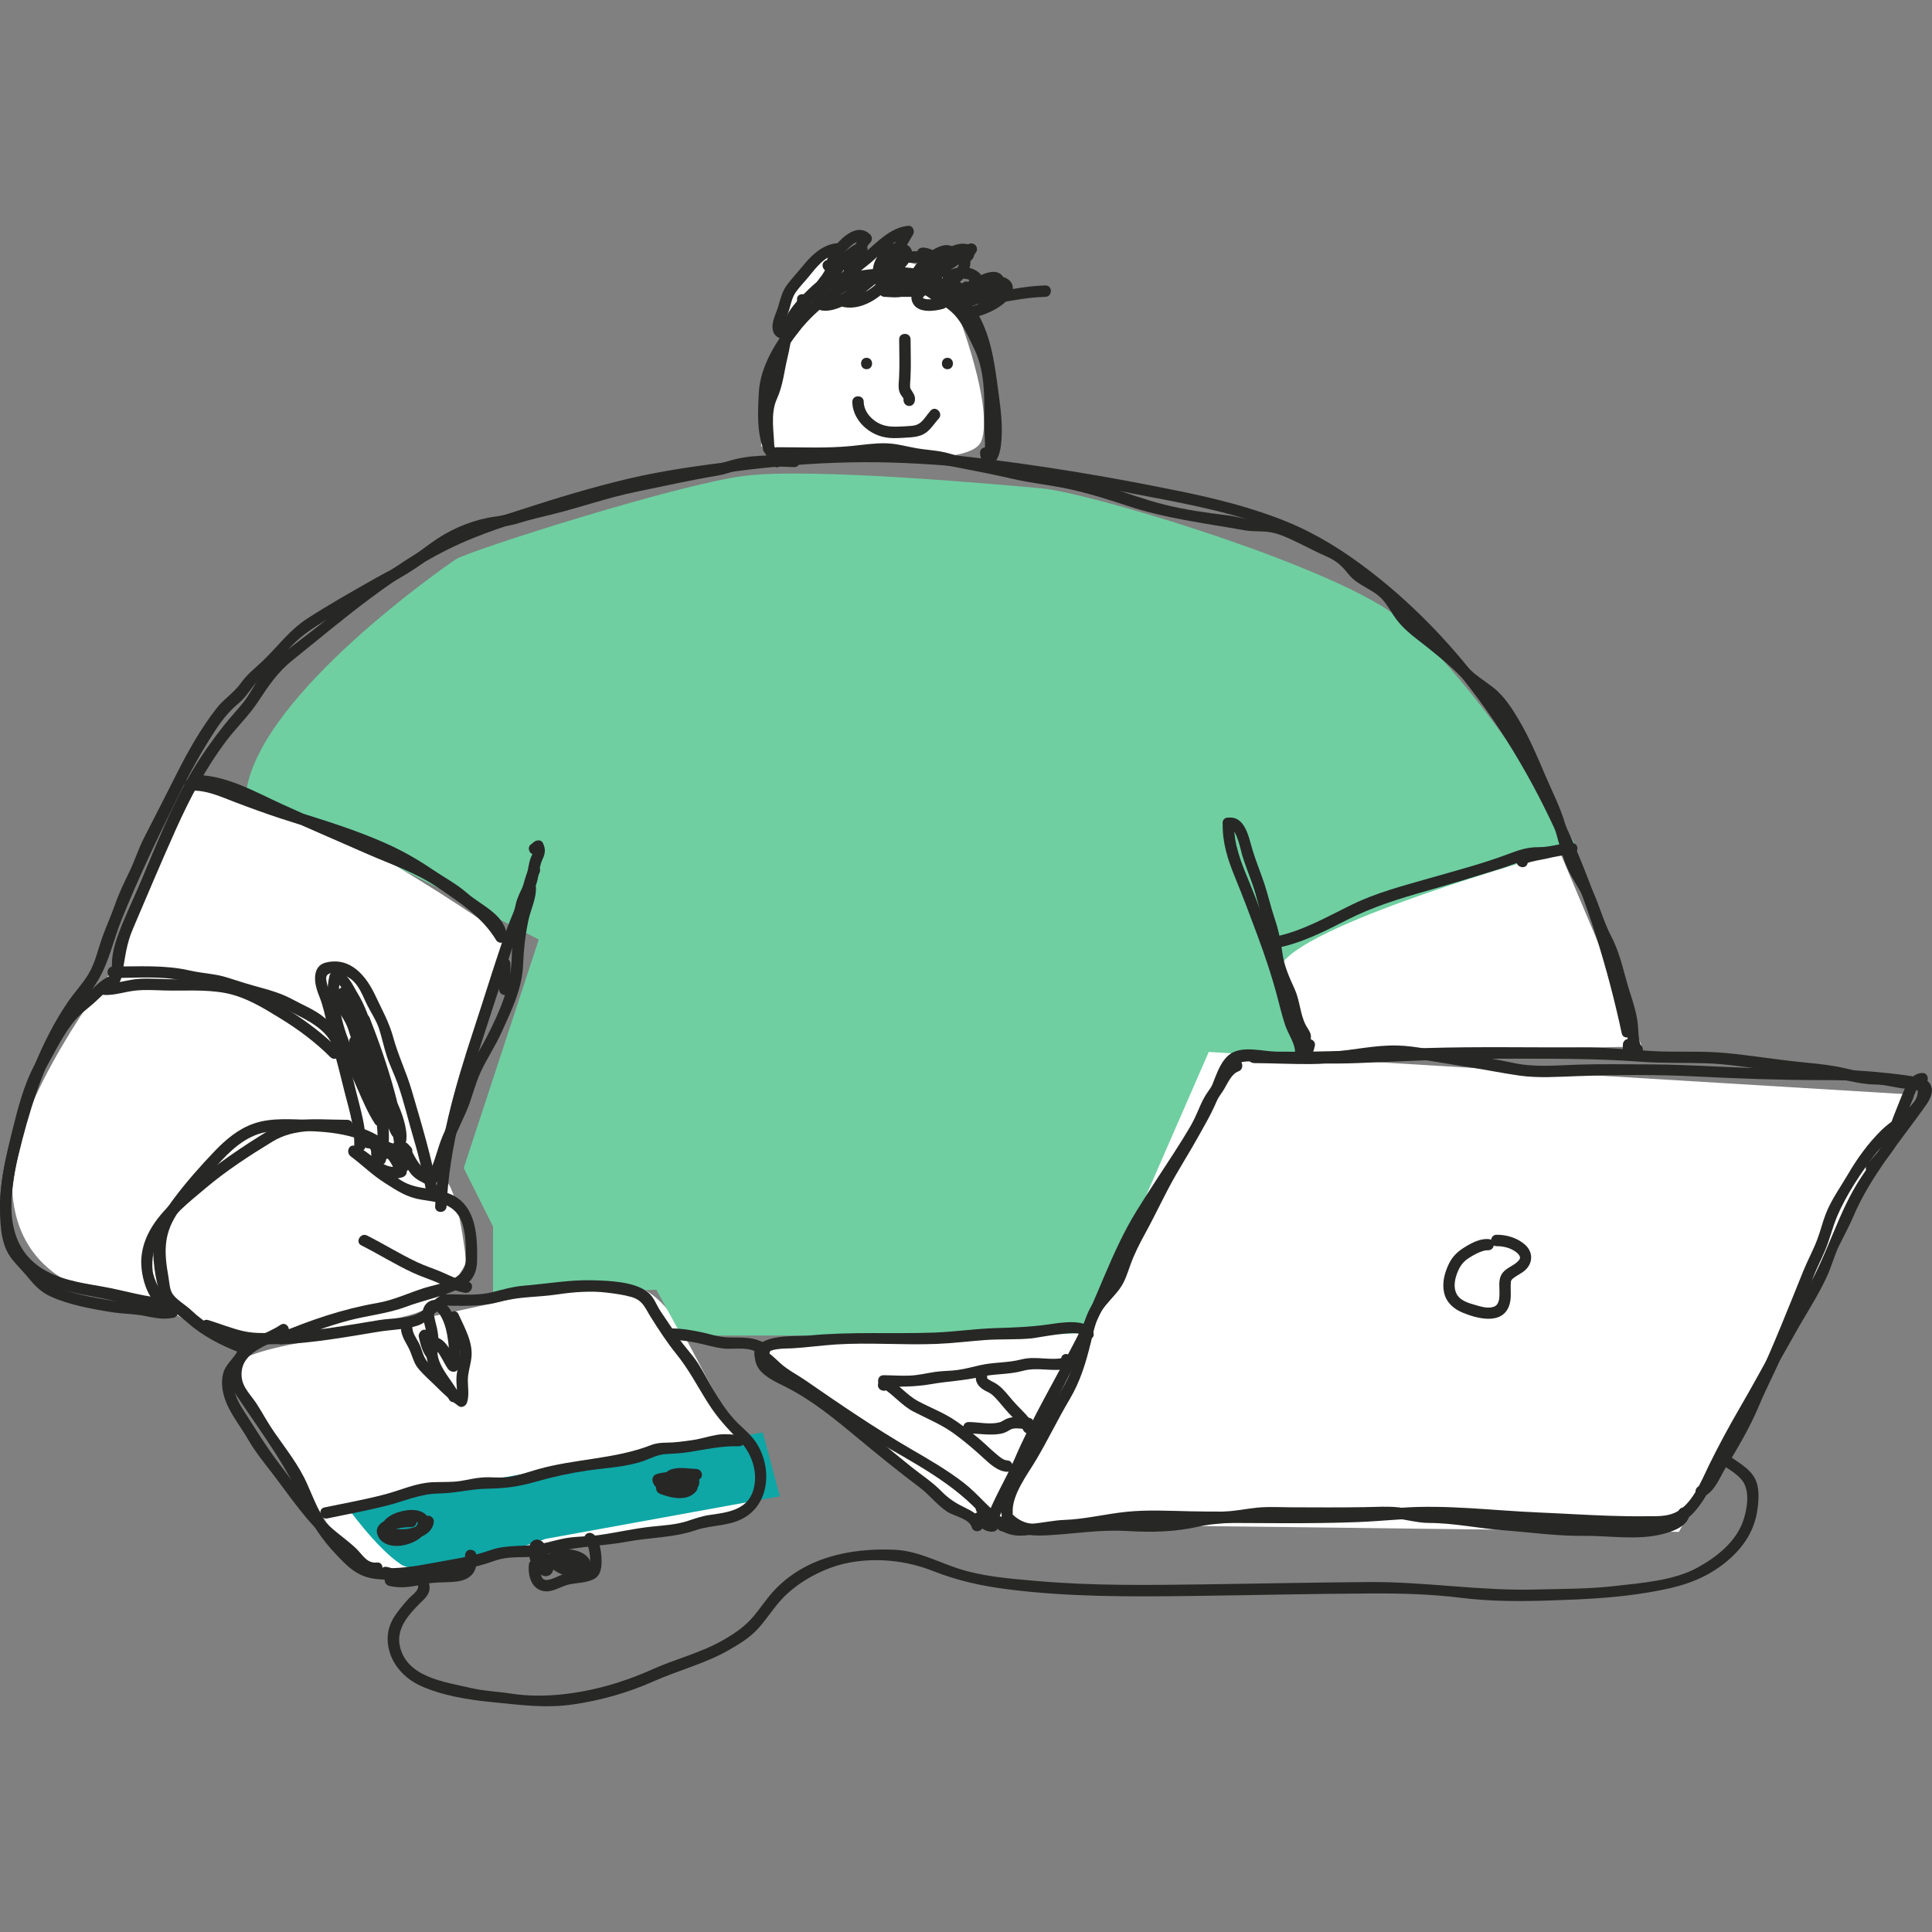 <?xml version="1.0" encoding="UTF-8"?>
<svg id="Layer_1" data-name="Layer 1" xmlns="http://www.w3.org/2000/svg" viewBox="0 0 920 920">
  <rect x="0" y="0" width="920" height="920" fill="#808080" stroke="none"/>
  <defs>
    <style>
      .cls-1 {
        fill: #6fcfa1;
        stroke: #6fcfa1;
        stroke-miterlimit: 10;
      }

      .cls-2 {
        fill: #0fa6a6;
      }

      .cls-3 {
        fill: #fff;
      }

      .cls-4 {
        fill: #272726;
      }

      .cls-5 {
        isolation: isolate;
      }

      .cls-6 {
        mix-blend-mode: multiply;
      }
    </style>
  </defs>
  <g class="cls-5">
    <g id="Graphic_Element" data-name="Graphic Element">
      <g>
        <g>
          <path class="cls-3" d="M152.4,718.6l-40.54-62.84s-12.16-8.11,34.46-16.22,121.63-26.35,129.74-26.35,30.56-12.16,48.73,22.3,30.33,56.76,30.33,56.76c0,0,16.22,26.35-8.11,30.41-24.33,4.05-131.77,22.3-131.77,22.3,0,0-34.46,22.3-62.84-26.35h0Z"/>
          <path class="cls-3" d="M196.11,750.78c-2.79,0-5.79-.3-8.94-1.05-13.44-3.21-25.35-13.56-35.39-30.76l-40.47-62.72c-.47-.36-1.97-1.7-1.54-3.75,1.07-5.07,13.32-9.67,36.42-13.69,24.17-4.2,56.31-11.21,82.14-16.83,24.44-5.33,43.74-9.53,47.72-9.53,1.3,0,3.08-.35,5.14-.75,10.1-1.97,28.9-5.65,44.23,23.43,17.96,34.06,30.21,56.53,30.33,56.75.33.53,8.42,13.88,4.14,23.29-1.98,4.35-6.28,7.1-12.77,8.19-23.65,3.94-127.12,21.51-131.62,22.27-1.13.7-8.72,5.14-19.4,5.14h0ZM292.23,611.8c-4.03,0-7.7.72-10.76,1.32-2.13.42-3.97.78-5.41.78-3.82,0-23.06,4.19-47.42,9.5-25.84,5.63-57.99,12.64-82.19,16.84-30.51,5.31-34.81,10.54-35.24,12.55-.31,1.4,1,2.32,1.06,2.36l.2.21,40.57,62.87c9.83,16.85,21.43,26.97,34.47,30.09,15.29,3.66,27.23-3.91,27.34-3.98l.27-.11c1.08-.18,107.72-18.29,131.76-22.3,5.99-1,9.93-3.47,11.69-7.35,3.97-8.71-4-21.83-4.08-21.96-.14-.25-12.4-22.73-30.36-56.8-10.47-19.86-22.23-24-31.91-24v-.02Z"/>
        </g>
        <g class="cls-6">
          <path class="cls-1" d="M117.94,375.77l139.22,71.37-35.8,109.04,13.92,27.75v31.72l77.57-1.98,11.93,21.81h192.93l73.59-126.88,33.81-7.93-13.92-41.63,139.22-55.51s-53.7-91.19-93.48-114.98c-39.78-23.79-139.22-53.53-161.1-55.51-21.88-1.98-109.39-9.91-141.21-5.95-31.82,3.97-131.27,35.69-137.24,39.65-5.97,3.97-91.49,63.44-99.45,109.04h.01Z"/>
        </g>
        <g class="cls-6">
          <path class="cls-2" d="M164.56,716.57l198.66-34.46,8.11,30.41-111.49,20.27s-56.76,20.27-68.92,12.16c-12.16-8.11-26.35-28.38-26.35-28.38h0Z"/>
        </g>
        <g>
          <path class="cls-3" d="M363.23,211.8l12.16-70.95s4.05-18.24,22.3-20.27c18.24-2.03,50.68,10.14,50.68,10.14l6.08,16.22s18.24,46.62,12.16,62.84-103.39,2.03-103.39,2.03h.01Z"/>
          <path class="cls-3" d="M432.81,218.28c-5.98,0-12.72-.23-20.22-.68-24.83-1.5-49.23-5.04-49.48-5.07l-.73-.11.13-.73,12.16-70.95c.05-.22,4.39-18.81,22.93-20.87,18.25-2.02,49.69,9.68,51.02,10.18l.31.11,6.2,16.53c.74,1.91,18.27,47.06,12.16,63.36-2.06,5.48-13.63,8.24-34.48,8.24h0ZM364.07,211.19c4.26.6,26.27,3.6,48.63,4.96,41.05,2.49,51.6-2.23,53.24-6.63,5.92-15.77-11.98-61.86-12.16-62.32l-5.97-15.92c-3.35-1.22-33.12-11.85-50.04-9.98-17.5,1.94-21.63,19.53-21.67,19.71l-12.03,70.18h0Z"/>
        </g>
        <g>
          <path class="cls-3" d="M91.59,371.95l-36.49,89.2s-48.66,62.84-48.66,101.35,28.38,52.71,52.71,54.73c24.33,2.03,32.43,18.24,54.73,18.24s75-6.08,87.17-12.16c12.16-6.08,20.27-22.3,20.27-22.3,0,0-4.05-36.49-10.14-38.52-6.08-2.03,32.43-113.52,32.43-113.52,0,0-101.36-72.98-152.04-77.03h.02Z"/>
          <path class="cls-3" d="M113.89,636.2c-11.56,0-19.26-4.22-27.42-8.7-7.67-4.21-15.61-8.56-27.38-9.54-14-1.17-26.75-6.09-35.89-13.85-11.6-9.86-17.49-23.86-17.49-41.61,0-37.7,46.76-99.14,48.74-101.72l36.65-89.59.53.04c50.3,4.02,151.39,76.43,152.4,77.16l.44.32-.17.51c-14.4,41.68-36.04,109.11-32.83,112.63,6.27,2.08,10.14,35.31,10.56,39.09l.02.21-.1.19c-.34.68-8.35,16.5-20.6,22.62-12.14,6.07-64.9,12.24-87.49,12.24h.03ZM92.05,372.71l-36.38,88.87c-.49.63-48.51,63.09-48.51,100.91,0,46.09,39.84,52.99,52.04,54.01,12.08,1.01,20.15,5.44,27.96,9.72,7.99,4.39,15.54,8.53,26.72,8.53,22.46,0,74.86-6.09,86.85-12.09,11.1-5.55,18.9-19.97,19.85-21.78-1.57-13.95-5.53-36.33-9.63-37.7-.24-.08-.57-.27-.81-.75-3.66-7.41,28.12-100.16,32.62-113.18-7.31-5.2-102.33-72.24-150.71-76.54h0Z"/>
        </g>
        <g>
          <path class="cls-3" d="M611.19,459.04l13.92,41.63,155.71-3.04-38.52-91.22s-116.28,32.28-131.12,52.63h.01Z"/>
          <path class="cls-3" d="M624.59,501.4l-.17-.5-14.04-41.99.22-.3c14.82-20.32,126.75-51.58,131.51-52.9l.62-.17.25.59,38.93,92.21-157.31,3.07h-.01ZM612,459.17l13.63,40.77,154.11-3.01-37.85-89.65c-9.09,2.56-115.04,32.72-129.89,51.89h0Z"/>
        </g>
        <g>
          <polygon class="cls-3" points="517.71 635.47 361.2 641.55 466.61 724.67 799.07 728.72 910.56 521.96 576.08 501.68 517.71 635.47"/>
          <path class="cls-3" d="M799.49,729.46l-333.13-4.06-.2-.15-106.96-84.34,1.97-.07,156.05-6.07,58.38-133.84.51.03,335.62,20.34-112.24,208.15h0ZM466.87,723.96l331.77,4.05,110.75-205.39-332.84-20.17-58.34,133.74-.46.02-154.55,6.01,103.67,81.75h0Z"/>
        </g>
        <path class="cls-4" d="M52.53,471.68c3.56-1.5,5.03-4.19,5.69-7.94,1.35-7.64,1.9-14.03,5.07-21.43,6.72-15.74,13.35-31.53,20.36-47.14,6.77-15.07,14.24-29.32,24.24-42.54,4.76-6.28,10.66-11.89,14.98-18.46,4.93-7.52,9.27-14.02,16.38-19.73,24.91-20.02,50.19-42.23,79.55-55.43,15.71-7.07,32.62-11.85,49.07-16.85,16.55-5.03,33.29-9.51,50.31-12.65,34.68-6.4,71-10.29,106.28-9.25,34.74,1.02,70.35,5.8,104.39,12.7,33.67,6.83,69.52,11.43,99.66,29.1,24.55,14.4,46.12,34.73,64.25,56.52,41.18,49.47,66.08,111.03,79.5,173.5.73,3.42,5.98,1.97,5.24-1.45-12.08-56.21-33.4-111.33-67.17-158.18-16.4-22.75-35.72-43.38-57.97-60.51-12.25-9.43-25.06-17.56-39.41-23.43-16.29-6.66-33.34-10.94-50.54-14.48-34.33-7.07-68.73-12.8-103.57-16.74-36.42-4.12-72.04-2.25-108.31,2.24-17.22,2.13-34.25,4.41-51.16,8.39-17.27,4.07-34.25,9.24-51.13,14.72-15.17,4.92-30.14,9.95-44.17,17.64-14.2,7.78-26.98,17.71-39.66,27.71-7.71,6.08-15.38,12.19-23.2,18.12-6.24,4.74-12.43,9.53-17.15,15.87-3,4.02-5.04,8.61-8.2,12.52-3.01,3.73-6.3,7.24-9.28,11-5.4,6.82-10.43,13.92-14.89,21.38-10.16,17-17.4,35.88-25.13,54.07-3.66,8.63-7.95,17.19-10.97,26.07-1.13,3.33-1.94,6.66-2.23,10.17-.2,2.42.42,8.1-2.27,9.23-3.18,1.34-1.78,6.6,1.45,5.24h0v.02Z"/>
        <path class="cls-4" d="M470.84,721.73c-.02.18-.04.36-.06.54,1.33,1.02,2.66,2.05,3.99,3.07,3.28-9.46,8.84-17.89,12.76-27.08,4.14-9.7,9.55-18.78,14.09-28.3,9.14-19.15,19.57-37.4,27.93-56.96,4.08-9.54,8.14-19.17,13.2-28.24,4.84-8.66,10.7-16.68,16.29-24.85,5.98-8.74,11.21-17.85,16.28-27.14,4.14-7.58,7-16.1,11.36-23.48,2.8-4.73,8.06-3.97,12.87-3.57,4.58.38,9.09.5,13.7.55,11.01.1,22.04.39,33.05-.04,22.75-.9,45.36-2.13,68.16-2.09,22.19.04,44.3-.24,66.44,1.42,10.51.79,20.98.43,31.5.76,11.28.35,22.37,2.48,33.57,3.68,11.48,1.23,22.89,2.17,34.18,4.66,4.31.95,8.57,1.73,12.99,1.77,5.22.05,9.98,1.8,15.04,2.05,1.83.09,2.92-.41,4.64.65,2.66,1.63,1.47.26.95,2.5-.35,1.48-2.24,3.07-3.17,4.24-2.45,3.08-4.81,6.22-7.07,9.46-5.79,8.28-11.51,16.65-17.12,25.04-11.25,16.86-16.06,37.12-26.46,54.36-10.96,18.16-20.7,37.1-31.36,55.45-5.25,9.04-10.21,18.19-14.81,27.58-3.71,7.59-8,18.79-16.2,22.58-4.27,1.97-9.36,1.62-13.95,1.68-5.69.07-11.38-.03-17.07-.22-11.36-.37-22.71-1.11-34.07-1.59-21.41-.9-43.46-3.75-64.86-2.26-22.28,1.55-44.4,1.8-66.73,1.8-11.23,0-22.48.16-33.71-.08-10.18-.21-20.41-.81-30.57.21-10.05,1-19.88,3.55-30.01,3.9-9.62.34-21.14,4.88-29.53-1.18-6.57-4.74-11.61-11.43-18.05-16.42-7.84-6.07-16.42-11.04-24.98-16.01-17.5-10.17-34.02-21.45-50.63-32.95-3.86-2.67-8.14-4.76-11.65-7.91-2.79-2.5-5.02-5-8.43-6.67.42,1.02.83,2.05,1.25,3.07.76-3.94,9.6-3.47,12.56-3.65,6.97-.4,13.88-1.39,20.84-1.84,15.93-1.02,32,.36,47.96-.26,7.76-.3,15.43-1.28,23.17-1.85,7.38-.54,14.79-.07,22.16-.79,2.82-.27,23.14-4.47,24.16-1.31,1.07,3.32,6.32,1.9,5.24-1.45-2.36-7.3-16.18-4.61-21.65-3.85-8.4,1.17-16.51,1.47-24.98,1.72-9.82.29-19.57,1.79-29.41,2.14-19.79.7-39.43-.52-59.17,1.37-6.89.66-24.3-1.18-26.15,8.32-.22,1.12.13,2.52,1.25,3.07,3.84,1.89,6.4,5.27,9.74,7.85,4.07,3.14,8.72,5.47,12.83,8.57,8.46,6.37,17.21,12.12,26.21,17.7,17.99,11.18,38.66,20.69,53.93,35.58,5.26,5.13,10.26,11.47,17.63,13.59,3.51,1.01,7.08.64,10.64.13,6.25-.89,12.31-1.29,18.58-1.74,10.93-.79,21.57-3.64,32.53-4.13,11.06-.5,22.15.28,33.21.29,23.6.02,47.28.53,70.87-.38,12.18-.47,24.25-2.04,36.45-1.64,11.64.39,23.22,1.72,34.87,2.04,23.56.64,47.24,3.04,70.82,2.13,6.94-.27,12.95-1.84,17.74-7.14,6.39-7.07,10.12-16.31,14.3-24.74,10.17-20.49,22.52-39.95,33.6-59.96,5.16-9.33,11.36-18.53,15.71-28.25,2.12-4.75,3.41-9.83,5.72-14.5,2.23-4.49,4.61-8.78,6.57-13.41,8.26-19.46,22.55-36.01,34.67-53.14,2.65-3.75,4.59-8.55.19-11.81-3.09-2.29-7.27-1.21-10.74-2-5.15-1.17-9.5-1.25-14.77-1.42-6.01-.19-11.7-2.08-17.57-3.14-5.85-1.05-11.83-1.56-17.74-2.17-11.82-1.22-23.58-3.2-35.39-4.27-11.34-1.02-22.72-.23-34.07-.85-11.28-.61-22.45-1.84-33.76-1.79-24.57.12-49.15-.4-73.72.32-23.95.7-47.65,2.02-71.64,1.73-6.55-.08-15.72-2.86-21.71.81-5.91,3.63-7.97,13.62-10.87,19.38-9.95,19.77-22.82,37.16-34.35,55.92-11.77,19.15-18.43,40.91-28.68,60.84-9.71,18.87-20.84,37.39-29.2,56.9-4.24,9.9-10.11,19.04-13.65,29.24-.78,2.24,2.05,4.3,3.99,3.07,1.8-1.14,2.22-1.67,2.56-3.79.54-3.42-4.7-4.9-5.24-1.45h0v.03Z"/>
        <path class="cls-4" d="M709.34,590.1c-4.07-.56-8.13,1.53-11.52,3.58-3.54,2.13-6.18,4.52-7.96,8.31-2,4.24-3.22,8.86-2.2,13.54,1.02,4.68,4.51,7.73,8.76,9.51,6.81,2.84,18.69,6.06,22.15-3.1,1.41-3.73.55-7.64.89-11.49.04-.47-.08.12.1-.46.14-.46.03-.16.09-.27.15-.29.41-.6.97-1.05,1.92-1.51,4.21-2.39,5.98-4.14,3.5-3.49,3.32-8.44-.32-11.75-3.6-3.28-8.81-4.84-13.61-4.8-3.5.03-3.51,5.47,0,5.44,3.24-.03,6.82.86,9.41,2.9.75.59,1.52,1.44,1.69,2.2.08.35.12.53-.15,1.07-.27.53-.76,1.01-1.21,1.42-2.46,2.2-5.97,3.05-7.57,6.19-1.35,2.64-.76,5.89-.8,8.73-.03,2.3-.15,5.31-2.56,6.28-2.76,1.12-6.32-.02-9-.79-2.97-.86-6.63-1.89-8.47-4.6-1.86-2.74-1.5-6.43-.52-9.42,1.07-3.27,2.56-6.04,5.43-7.98,1.59-1.08,3.28-2.06,5.03-2.86.81-.37,1.64-.68,2.5-.92.35-.1.71-.18,1.07-.24-.27.05.99.04.37-.05,1.45.2,2.92-.35,3.34-1.9.35-1.27-.43-3.14-1.9-3.34h.01Z"/>
        <path class="cls-4" d="M190.99,631.23c-.48,3.94,1.74,7.15,3.5,10.46,1.78,3.33,2.25,7.08,4.74,10.05,2.7,3.22,6.07,6.08,9.04,9.06,3.16,3.16,6.44,6.18,10.11,8.76,1.51,1.06,3.49-.09,3.99-1.62,1.15-3.5.41-7.08.41-10.66s1.22-6.96,1.67-10.5c.96-7.46-3.17-14.42-6.11-20.96-1.43-3.19-6.12-.42-4.7,2.74,2.6,5.8,6.58,12.2,5.21,18.8-.66,3.17-1.47,6.29-1.52,9.55-.05,3.18.8,6.49-.22,9.58,1.33-.54,2.66-1.08,3.99-1.62-6.38-4.48-11.72-10.58-17.22-16.07-2.32-2.31-2.76-5.67-4.07-8.55-1.34-2.94-3.83-5.59-3.41-9.01.18-1.47-1.38-2.7-2.72-2.72-1.62-.02-2.54,1.27-2.72,2.72h.03Z"/>
        <path class="cls-4" d="M168.69,544.07v1.48c-.02,3.5,5.37,3.5,5.44,0,.18-8.99-2.38-16.92-4.5-25.56-2.19-8.94-4.38-17.83-6.84-26.7-1.17-4.22-2.11-8.48-3.1-12.75-.96-4.16-3.22-8.03-4-12.19-.42-2.21-.94-3.96,1.32-4.8,1.05-.39,4.07.19,4.88.36,3.67.76,6.38,2.72,8.46,5.81,1.93,2.87,3.12,6.13,4.67,9.19,1.87,3.69,4.2,7.04,5.49,11,1.41,4.33,2.29,8.81,3.72,13.14,1.45,4.4,3.54,8.52,5.09,12.88,3.12,8.78,5.17,18.01,7.84,26.94,2.52,8.46,4.59,17.56,6.11,26.25.6,3.44,5.84,1.98,5.24-1.45-2.87-16.4-7.82-32.56-12.48-48.53-2.48-8.49-6.38-16.39-8.71-24.96-2.03-7.45-5.37-13.25-8.61-20.16-4.31-9.21-11.74-18.47-23.46-15.68-4.27,1.02-5.49,4.64-5.19,8.65.21,2.73,1.07,5.2,2.08,7.72,1.79,4.48,2.65,9.01,3.78,13.68,2.29,9.45,5.09,18.76,7.32,28.23,2.28,9.62,5.65,18.94,5.45,28.93h5.44v-1.48c.02-3.5-5.42-3.5-5.44,0h0Z"/>
        <path class="cls-4" d="M49.78,473.8c5.08.17,9.72-1.56,14.72-2.1,4.39-.47,8.83-.2,13.23-.06,9.77.31,19.75-.6,29.41,1.2,9.58,1.79,18.07,7.03,26.27,12.06,8.64,5.31,16.74,11.32,23.92,18.5,2.48,2.48,6.32-1.37,3.84-3.84-7.05-7.04-14.99-13.06-23.41-18.35-8.49-5.33-17.53-11.04-27.42-13.25-9.5-2.12-19.22-1.48-28.86-1.65-5.03-.08-10.07-.5-15.11-.2-5.59.34-10.98,2.43-16.58,2.24-3.5-.12-3.5,5.32,0,5.44h0Z"/>
        <path class="cls-4" d="M52.46,464.68c-4.67,2-7.69,5.71-11.44,9-3.41,2.99-6.95,5.64-9.86,9.17-5.85,7.1-10.36,16.1-14.68,24.17-5.33,9.95-8.12,21.34-10.83,32.24-2.7,10.87-5.26,21.96-5.54,33.2-.2,8.07-.16,18.96,4.69,25.88,2.46,3.5,5.84,6.63,8.56,9.96,3.13,3.85,6.14,6.98,10.7,9.06,8.75,3.99,19.63,5.97,29.1,7.47,5.25.83,10.56.77,15.77,1.8,4.85.95,8.87,1.89,13.8.84.88-.19,1.7-1.03,1.9-1.9.49-2.13.55-2.3.3-4.47-.4-3.44-5.84-3.48-5.44,0,.37,3.21-11.7-.3-13.22-.5-4.66-.6-9.32-.58-13.97-1.41-8.44-1.52-18.59-3.11-26.37-6.91-4.51-2.2-7.11-5.91-10.18-9.68-2.15-2.63-5.01-5-6.83-7.86-4.91-7.75-3.83-20.89-2.88-29.64,1.06-9.83,3.55-19.64,6.08-29.18,2.56-9.63,5.21-19.39,10.14-28.1,4.23-7.47,8.24-16.08,13.94-22.52,2.39-2.7,5.2-4.83,7.93-7.15,3.67-3.13,6.52-6.81,11.07-8.76,3.21-1.37.44-6.06-2.74-4.7h0Z"/>
        <path class="cls-4" d="M133.55,630.91c-7.28,4.79-16.29,6.34-21.19,14.23-3.75,6.03-3.63,13.5.28,19.39,11.44,17.24,24.19,33.81,32.23,52.96,3.66,8.71,8.62,15.73,15.06,22.59,5.69,6.06,10.2,10.68,18.76,11.77,8.22,1.05,17.04-.22,25.16-1.65,10.13-1.79,21.28-3.19,30.93-6.72,5.52-2.02,10.02-1.92,15.75-2.01,5.07-.08,9.91-1.4,14.81-2.58,10.85-2.61,22.44-2.72,33.48-4.79,10.83-2.02,21.9-1.83,32.38-5.4,8.38-2.85,17.28-1.66,24.78-6.99,11.78-8.36,11.11-26.56,2.4-37.01-2.65-3.18-5.98-5.72-8.77-8.79-3.9-4.29-7.05-9.22-10.01-14.18-2.47-4.15-4.64-8.51-7.25-12.58-2.75-4.27-6.41-7.83-9.21-12.06-2.83-4.26-5.82-8.46-8.62-12.72-2.03-3.09-3.1-6.71-6.1-9.09-6.4-5.06-18.52-5.42-26.37-5.63-10.79-.28-21.67,1.7-32.41,2.56-5.35.43-10.17,1.84-15.33,3.14-6.63,1.67-13.57,1.04-20.33.98-3.5-.03-3.5,5.4,0,5.44,8.27.08,16.01.35,24.02-1.88,9.02-2.51,18.04-2.11,27.22-3.47,8.06-1.19,15.96-1.86,24.11-.84,3.71.46,7.71.99,11.3,2.03,5.54,1.6,6.52,5.24,9.21,9.5,3.73,5.92,7.81,12.23,12.24,17.68,6.02,7.43,10.13,15.56,15.25,23.6,4.06,6.37,8.77,11.68,14.16,16.94,6.27,6.12,9.8,15.58,7.2,24.33-2.8,9.43-12.5,10.6-20.67,11.74-3.67.51-6.97,1.67-10.47,2.83-5.58,1.85-11.38,2.12-17.19,2.73-8.48.89-16.74,2.86-25.17,4.03-4.86.67-9.77.6-14.62,1.29-4.25.61-8.31,1.93-12.51,2.79-8.56,1.74-16.36.18-24.7,3.16-8.96,3.2-19.11,4.47-28.47,6.26-7.47,1.43-15.34,2.6-22.97,2.19-9.7-.52-15.07-6.85-21.1-13.71-7.04-7.99-10.31-16.66-14.53-26.26-3.96-9-10.14-16.69-15.71-24.74-3.02-4.36-5.5-8.98-8.34-13.44-2.63-4.13-6.75-7.72-7.17-12.89-1.02-12.38,13.35-14.85,21.27-20.06,2.91-1.92.19-6.63-2.74-4.7h0l-.05.03Z"/>
        <path class="cls-4" d="M155.92,723.05c9.3-1.95,18.72-3.68,27.94-5.99,8.58-2.15,16.12-5.75,25.12-5.87,7.76-.11,15.21-2.15,22.9-2.28,8.43-.14,15-.95,23.19-3.31,8.26-2.38,16.43-4.15,24.94-5.38,8.5-1.22,18.33-1.65,26.43-4.53,3.73-1.33,6.7-3.06,10.82-3.28,3.83-.2,7.17-.36,10.97-.97,8.04-1.3,15.47-2.97,23.63-2.75,3.5.09,3.5-5.34,0-5.44-3.47-.09-6.96-.6-10.41,0-4.05.7-7.84,1.97-11.96,2.55-4.14.58-8.05,1.16-12.22,1.18-2.63.02-4.89.23-7.35,1.19-17.1,6.68-36.27,6.46-53.99,11.53-4.15,1.19-8.33,2.66-12.57,3.46-4.55.86-9.1.07-13.68.39-3.53.25-6.95,1.14-10.43,1.68-4.46.69-8.92.37-13.4.6-7.83.39-14.81,3.7-22.29,5.7-9.54,2.54-19.38,4.26-29.04,6.29-3.42.72-1.97,5.96,1.45,5.24h-.05Z"/>
        <path class="cls-4" d="M182.85,751.43c.55.13,1.09.26,1.64.39-.63-.63-1.27-1.27-1.9-1.9.28,1.1.52,2.21.73,3.32.17.9,1.04,1.68,1.9,1.9,5.91,1.54,11.63.27,17.47-.89,4.03-.8,7.94-.69,12.01-.89,3.23-.16,6.69-.62,9.25-2.78,3.17-2.67,3.33-6.8,2.78-10.61-.21-1.46-2.05-2.24-3.34-1.9-1.56.41-2.11,1.9-1.9,3.34.34,2.37.11,4.69-2.11,5.67-2.13.94-4.81.86-7.13.89-3.61.04-7.09.26-10.65.95-4.97.97-9.89,2.27-14.93.96.63.63,1.27,1.27,1.9,1.9-.21-1.12-.45-2.22-.73-3.32-.22-.89-1-1.69-1.9-1.9-.55-.13-1.09-.26-1.64-.39-3.4-.8-4.86,4.44-1.45,5.24h0v.02Z"/>
        <path class="cls-4" d="M199.1,754.9c.35,2.7-2.72,4.47-4.25,6.11-2.15,2.29-4.3,4.89-6.13,7.43-2.66,3.71-4.18,7.56-4.12,12.18.13,9.87,6.83,18.09,15.51,22.07,10.3,4.73,22.79,6.72,33.96,7.82,13.22,1.29,25.27,3.06,38.65,1.15,13.21-1.88,26.28-5.59,38.48-11.01,12.11-5.38,24.77-8.48,36.27-15.13,5.01-2.9,9.58-5.69,13.52-10.01,3.95-4.33,7.06-9.35,10.99-13.68,7.91-8.71,20.71-15.49,32.25-17.69,13.34-2.54,27.47-1,39.99,3.94,11.84,4.68,23.35,7.17,35.98,8.77,28.82,3.64,57.93,3.51,86.92,3.14,28.71-.37,57.45-1.06,86.16-1.2,14.26-.07,28.52.34,42.68,2.1,14.34,1.78,28.52,1.7,42.95,1.22,15.71-.52,30.95-1.22,46.47-3.88,13.37-2.3,24.44-5.07,35.36-13.49,8.39-6.47,14.59-14.91,16.09-25.59.69-4.94,1.21-10.83-1.3-15.37-2.88-5.22-9.08-8-13.52-11.62-2.69-2.2-6.56,1.63-3.84,3.84,3.77,3.08,8.83,5.36,11.69,9.33,3.57,4.95,2.09,13.72.12,19.19-3.58,9.95-12.72,17.05-21.7,21.99-11.3,6.22-26.9,7.31-39.53,8.76-12.41,1.43-25.04,1.31-37.52,1.64-26.52.71-52.68-3.75-79.24-3.56-26.16.19-52.33.75-78.49,1.11-26.46.36-52.99.73-79.39-1.57-12.88-1.12-26.62-2.11-38.92-6.34-9.76-3.35-18.8-8.12-29.31-8.58-21.01-.92-43.01,3.68-57.78,20.01-3.24,3.58-5.91,7.65-8.99,11.36-4.14,5-8.85,8.24-14.42,11.47-10.75,6.24-22.71,9.03-34.03,14.12-13.74,6.18-28.6,10.48-43.63,11.97-7.81.77-15.76.79-23.53-.41-6.29-.97-12.94-1.21-19.1-2.65-12.54-2.93-30.95-5.03-34.05-20.27-1.62-7.97,3.99-14.44,9.28-19.76,2.76-2.77,5.42-4.65,4.87-8.92-.44-3.42-5.88-3.47-5.44,0h.04Z"/>
        <path class="cls-4" d="M175.47,546.79c1.76.05,1.05,2.73,1.46,4.16.45,1.57,1.27,2.84,2.8,3.51,1.59.7,3.47.21,3.99-1.62,2.41-8.44,1.65-18.6-.56-27.02-1.44-5.46-3.81-10.59-5.9-15.82-2.05-5.12-3.34-10.54-5.86-15.46-1.19-2.31-5.34-1.33-5.07,1.37.68,6.69,3.31,12.48,5.84,18.62,2.65,6.44,3.52,13.36,6.04,19.83,1.66-.7,3.31-1.4,4.97-2.09-6.28-9.7-10.62-21.23-15.15-31.84-4.4-10.29-8.59-23.29-5.85-34.53-.87.67-1.75,1.33-2.62,2,2.52.06,3.73,4.03,4.81,5.85,1.64,2.75,3.33,5.42,4.61,8.37,2.84,6.54,4.13,13.7,5.77,20.6,1.72,7.22,3.87,14.08,6.47,21.02,2.07,5.53,2.29,11.62,5.33,16.79,1.51,2.57,6.07.88,4.97-2.09-1.97-5.32-6.37-9.7-7.34-15.34-.6-3.44-5.84-1.98-5.24,1.45,1,5.8,5.35,9.96,7.34,15.35,1.66-.7,3.31-1.4,4.97-2.09-1.8-3.07-2.4-6.58-3.21-10-.86-3.65-2.27-6.98-3.53-10.49-2.94-8.22-4.62-16.81-6.71-25.26-1.67-6.75-3.92-13.17-7.55-19.13-2.67-4.39-4.75-10.29-10.7-10.43-1.16-.03-2.35.86-2.62,2-2.79,11.46.63,24.53,4.93,35.19,2.42,6,5.29,11.79,7.9,17.7,2.67,6.03,5.13,12.1,8.72,17.66,1.58,2.44,6.14.92,4.97-2.09-2.34-6.01-3.12-12.47-5.49-18.48-2.4-6.08-5.53-11.92-6.2-18.52-1.69.46-3.38.91-5.07,1.37,2.41,4.7,3.62,9.97,5.6,14.87,1.82,4.51,3.82,8.97,5.2,13.65,2.32,7.84,3.25,17.65.97,25.59,1.33-.54,2.66-1.08,3.99-1.62-.78-.34-.71-4.32-1.29-5.42-1.18-2.24-3.3-2.93-5.71-2.99-3.5-.09-3.5,5.34,0,5.44h0l.02-.06Z"/>
        <path class="cls-4" d="M170.82,486.01c8.76,22.33,16.08,45.58,18.29,69.57,1.78-.24,3.56-.48,5.34-.72-2.33-5.57-9.18-11.02-14.66-13.31-1.65-.69-3.47,1.03-3.44,2.62.08,4.07,3.98,6.7,7.61,7.58,1.9.46,4.04-1.3,3.34-3.34-1.32-3.89-4.74-6.42-8.71-7.25-3.49-.73-4.65,3.96-1.45,5.24,2.95,1.18,7.77,4.3,11.02,3.83,1.78-.26,3.37-2.13,4.19-3.63,1.81-3.32,1.31-7.45.51-10.97-2.15-9.4-7.42-17.88-11.69-26.42-2.87-5.73-5.28-11.98-7.17-18.09-1.63-5.29-1.65-10.7-4.31-15.63-1.48-2.75-4.93-7.49-8.42-4.4-3.8,3.37-.81,9.25,1.27,12.59,1.48,2.36,2.61,4.24,3.44,6.89.81,2.58,1.55,5.38,3.04,7.67,3.98,6.1,9.13.73,9.13-4.83,0-3.5-5.44-3.5-5.44,0,.18,1.24-.22,2.28-1.18,3.12.88-.23,1.76-.47,2.65-.7-1.96-.3-3.25-8.07-4.04-9.96-.74-1.78-1.89-3.31-2.91-4.93-.74-1.19-1.77-2.58-2.08-3.96-.27-.62-.3-1.25-.1-1.88-.66.11-1.33.22-1.99.34-.07.2,2.69,4.32,2.94,4.94.72,1.82.84,3.67,1.16,5.6,1.09,6.55,3.74,12.65,6.21,18.77,2.85,7.06,6.58,13.59,9.81,20.48,1.8,3.83,8.53,16.53,3.23,20.01.7-.09,1.4-.18,2.09-.27-3.39-1.08-6.64-2.46-9.94-3.78l-1.45,5.24c1.95.41,4.21,1.39,4.91,3.45l3.34-3.34c-.96-.23-3.6-1-3.62-2.33-1.15.87-2.29,1.75-3.44,2.62,2.14.89,4.16,2.77,5.88,4.26,1.61,1.4,4.14,3.24,4.98,5.25,1.06,2.53,5.65,2.64,5.34-.72-2.26-24.51-9.53-48.19-18.49-71.01-1.26-3.22-6.52-1.82-5.24,1.45h0l.05-.05Z"/>
        <path class="cls-4" d="M205.22,634.97c-.6-.44-1.2-.89-1.79-1.33-2.05-1.53-4.46.98-3.99,3.07.78,3.54,1.73,7.22,4.06,10.08,1.34,1.63,4.04.62,4.54-1.2,1-3.58.97-7.27.45-10.93-.38-2.65-1.23-5.17-1.69-7.79-.28-1.58-.67-2.58,1.06-2.42-.3-.03-.03-.02.12.08.44.31.31.17.59.42.57.51.9,1.02,1.3,1.69,2.14,3.6,3.03,8.1,3.56,12.2.28,2.15.42,4.32.38,6.49,0,.67-.08,1.88-.13,2.24-.05.38-.14.75-.22,1.12-.03.14-.39,1.1-.1.45h4.7c-3.18-4.4-5.35-12.39-11.92-12.53-1.22-.03-2.27.87-2.62,2-3.4,10.83,6.05,18.92,10.3,27.79,1.13,2.36,5.37,1.29,5.07-1.37-.05-.44-.1-.89-.15-1.33-.39-3.44-5.83-3.48-5.44,0,.05.44.1.89.15,1.33,1.69-.46,3.38-.91,5.07-1.37-3.45-7.2-12.5-14.86-9.75-23.6-.87.67-1.75,1.33-2.62,2,1.66.04,3.07,2.8,3.79,4,1.17,1.92,2.11,4.01,3.43,5.84,1.05,1.46,3.79,2.06,4.7,0,1.4-3.18,1.32-6.9,1.08-10.31-.32-4.44-1.06-8.97-2.55-13.17-1.19-3.34-2.93-7.21-6.34-8.78-4.49-2.07-9.04.95-9.02,5.8,0,2.3.76,4.51,1.29,6.73.94,3.92,1.39,8.08.29,12.01,1.51-.4,3.03-.8,4.54-1.2-1.62-1.99-2.12-5.25-2.66-7.68-1.33,1.02-2.66,2.05-3.99,3.07.6.45,1.2.89,1.79,1.33,2.81,2.09,5.52-2.63,2.74-4.7h0l-.02-.03Z"/>
        <path class="cls-4" d="M257.25,746.79v-1.34c0-1.34-1.04-2.51-2.36-2.67-1.2-.14-2.78.59-2.98,1.95-.64,4.35.54,10.27,4.91,12.3,5.23,2.43,9.61-1.63,14.54-2.61,3.79-.76,7.95-.67,11.45-2.48,3.45-1.79,3.76-5.97,3.64-9.43-.07-2.27-.36-4.59-.97-6.78-.48-1.75-1.22-3.85-2.69-5.03-1.14-.92-2.73-1.12-3.84,0-.95.95-1.15,2.92,0,3.84.1.08.54.5.3.24-.24-.27.19.31.26.43.39.69.33.6.61,1.53.42,1.4.68,2.86.79,4.13.14,1.55.18,3.12,0,4.66-.04.33,0,0,0-.06-.03.17-.05.33-.09.5-.06.26-.14.52-.2.78-.02.1-.12.53-.04.15.08-.43.05.03-.02.01-.1-.03-.19.76.12-.11-.03.07-.23.26-.3.29.55-.24-.33.14-.45.2.37-.18-.37.14-.5.18-.75.25-1.52.42-2.29.57-1.69.33-3.39.53-5.09.78-1.33.19-2.7.38-3.97.84-2.13.77-4.11,1.94-6.32,2.5-.81.21-1.74.36-2.54.02-.84-.36-.96-.59-1.33-1.5-.28-.69-.5-1.64-.63-2.44-.06-.39-.09-.77-.11-1.19,0-.24.05-1.31-.02-.87l-5.34-.72v1.34c-.02,3.5,5.42,3.5,5.44,0h.02Z"/>
        <path class="cls-4" d="M195.74,721.77c-3.22-.05-6.63.39-9.73,1.28-3.41.98-7.84,3.56-6.25,7.83,1.72,4.62,6.91,5.73,11.3,5.13,4.44-.6,9.03-2.73,11.72-6.41,1.2-1.64,1.95-3.9,1.41-5.92-.54-2.02-2.11-3.31-4.01-4-3.46-1.26-7.86-.53-11.24.66-3.26,1.16-7.08,3.43-7.2,7.34-.1,3.3,3.07,5.11,5.93,5.62,3.4.61,6.99.36,10.3-.58,3.02-.85,6.41-2.47,7.86-5.43.45-.93.66-1.78.74-2.81.12-1.47-1.33-2.72-2.72-2.72-1.57,0-2.6,1.25-2.72,2.72-.04.51.22-.66.03-.2-.04.1-.08.27-.09.38-.11.63.33-.48-.02.07-.11.17-.24.57-.42.67.32-.18.4-.43.13-.18-.12.11-.22.24-.34.35-.19.18-.96.7-.23.22-.21.14-.41.29-.63.42-.27.17-.55.32-.83.46-.21.11-1.2.5-.4.2-1.27.47-2.55.85-3.89,1.09-.21.04-1.21.16-.35.06-.36.04-.71.08-1.07.11-.64.05-1.28.07-1.92.07s-1.2-.07-1.8-.11c-.58-.04.67.13.11.02-.15-.03-.3-.05-.44-.08-.28-.05-.56-.12-.83-.19-.25-.07-.5-.18-.75-.24-.41-.11.33.09.31.13,0,.01-.3-.14-.32-.16-.09-.06-.19-.12-.29-.17-.5-.25.36.06.2.18-.04.03-.41-.42-.42-.41.14-.09.42.71.13.08.39.83.21.54.15.31-.1-.42.06.79.04.36v-.29s-.2.73-.05.42c.03-.07.08-.24.09-.32.03-.34-.39.62-.04.09.13-.19.25-.4.37-.6.25-.45-.42.35-.06.07.1-.08.19-.21.28-.3.07-.06.15-.12.21-.19.36-.39-.54.34-.07.05.31-.19.6-.4.91-.57.29-.16.59-.29.89-.45.57-.3-.57.2.05-.02.12-.04.24-.1.36-.14.76-.28,1.54-.52,2.34-.71.41-.1.81-.18,1.23-.25.14-.02.28-.04.41-.07.69-.14-.6.04.1-.01.8-.06,1.58-.14,2.39-.11.34.01.68.06,1.02.07.39.01-.68-.16-.11-.01.16.04.33.06.5.1.26.06.51.16.76.23.52.14-.52-.33-.1-.03.1.07.43.17.48.29-.1-.26-.5-.39-.19-.13.04.03.23.19.22.24,0-.1-.41-.59-.14-.12.25.44-.26-.65-.08-.17.24.65-.04-.62,0,.11.02.27-.17.59.03-.09-.06.19-.1.4-.15.6-.04.18-.25.56.05-.06-.08.17-.16.33-.25.5-.16.28-.33.54-.52.8.43-.58-.36.35-.51.5s-.31.29-.47.43c-.11.09-.62.49-.12.12-.67.49-1.37.93-2.11,1.31-.21.11-.42.21-.63.31-.07.03-.79.33-.21.1-.44.17-.88.33-1.33.48-.82.26-1.66.44-2.5.59.64-.11-.43.04-.63.05-.51.03-1.02.04-1.53,0-.17-.01-.35-.04-.53-.05-.4,0,.63.17,0,0-.37-.11-.78-.22-1.15-.3-.44-.09,0,.02.11.06-.17-.08-.34-.16-.51-.25-.16-.09-.31-.2-.47-.29-.43-.24.34.39-.09-.09-.1-.11-.21-.23-.32-.33.51.49,0-.02-.11-.19-.16-.22-.18-.62,0,.07,0-.01-.13-.41-.12-.41.17.02.02.79.05.21.02-.44-.22.75,0,.12-.29.77-.23.48-.13.31.32-.55-.4.27-.06.03.08-.06.23-.21.29-.29.26-.38-.49.29-.1.07.33-.18.63-.39.97-.56.05-.03.57-.26.15-.08-.43.19.27-.1.35-.13.39-.14.78-.26,1.18-.38.8-.23,1.62-.41,2.45-.55.46-.08.93-.14,1.39-.22-.79.14.4-.05.62-.07,1.24-.13,2.49-.23,3.74-.22,3.5.05,3.5-5.38,0-5.44h-.05Z"/>
        <path class="cls-4" d="M331.56,699.47c-2.98-.02-5.95-.64-8.94-.36-1.74.17-3.47.51-4.89,1.6-1.35,1.03-2.2,2.53-3.5,3.61-.84.69-1.09,2.4-.43,3.29,2.15,2.89,5.88,4.03,9.39,3.85,3.61-.19,7.47-1.82,8.5-5.61.34-1.26-.26-2.35-1.25-3.07-2.39-1.74-5.98-1.9-8.82-1.92-2.96-.02-6.13.19-8.96,1.09-1.45.46-2.23,1.86-1.9,3.34.7,3.09,3.73,4.85,6.58,5.62,3.01.81,6.24.85,9.3.3,2.49-.44,5.64-1.69,6.26-4.45.97-4.29-3.98-7.06-7.49-7.49-2.9-.36-6.86.82-7.65,4.03-.1.42-.15.88-.15,1.31,0,.24.05.48.08.72-.01-.09.07.87.06.48,0-.36,0,.11,0,.12.07-.14.13-.31.19-.46.11-.24-.06.15-.11.1.06-.05.12-.11.19-.16-.07.04-.13.07-.2.11,0-.09.61-.14,0-.03-.16.03-.31.08-.46.11-.32.07-.65.11-.98.16-.66.09-1.31.19-1.95.4-1.1.36-2.05,1.4-2,2.62.06,1.28.83,2.18,2,2.62,5.24,1.99,12.8,3.74,17.02-1.19.95-1.12,1.1-2.75,0-3.84-.98-.98-2.89-1.12-3.84,0-.2.23-.42.44-.63.66-.24.2-.23.2.03,0-.12.08-.24.17-.37.24-.12.07-.96.46-.33.21-.27.11-.56.2-.84.27-.29.08-.58.13-.88.18.69-.11-.29,0-.42.01-.59.03-1.18,0-1.78-.04-.13-.01-.98-.13-.36-.03-.32-.05-.64-.1-.96-.17-.63-.12-1.25-.27-1.87-.44-1.13-.31-2.23-.69-3.32-1.1v5.24c2.17-.7,4.46-.43,6.11-2.32.55-.63.93-1.35,1.09-2.18.17-.89-.02-1.51-.06-2.4.01.08.03.17.04.25,0-.32-.01-.32-.05.01-.07.11-.12.22-.19.33.32-.46-.41.17.08-.09.12-.07.24-.14.36-.2-.33.13-.35.14-.06.03.21-.05.42-.11.64-.16.67-.17-.52-.04.18,0,.23,0,.46-.01.7,0,.11,0,.85.13.21,0,.38.07.76.16,1.13.28.12.04.75.36.19.06.26.14.5.28.75.43.58.34-.34-.37.02.02.1.1.21.19.31.29.12.12.28.38.43.47-.46-.26-.33-.52-.16-.19.04.08.09.19.15.26.26.33-.26-.7-.14-.31.09.28.03.64-.01-.32.03.65.17-.65.06-.23-.15.57.36-.66.09-.19-.27.45.56-.59.07-.1-.5.49.61-.33-.03.03-.15.08-.3.17-.45.26-.68.39.53-.15-.07.04-.48.16-.96.32-1.46.43-.27.06-.54.11-.81.16-.6.11.13-.08.16-.01,0,0-.41.05-.44.05-.6.06-1.21.1-1.81.1s-1.24-.02-1.86-.07c-.2-.02-.59.02-.77-.08.44.24.51.08.12.01-.2-.03-.4-.07-.6-.11-.62-.12-1.23-.28-1.83-.48-.13-.05-.26-.1-.39-.14-.45-.14.65.33.03,0-.27-.14-.54-.27-.8-.43-.1-.07-.2-.14-.31-.2-.4-.24.52.49.12.09-.17-.17-.35-.37-.53-.53-.33-.29.32.59.16.19-.05-.11-.15-.28-.22-.38-.26-.34.16.67.1.25-.02-.14-.09-.29-.12-.43-.63,1.11-1.27,2.23-1.9,3.34.51-.16,1.03-.29,1.55-.4.29-.06.58-.11.87-.16.17-.03.34-.05.51-.08.39-.07-.49.05-.08.01,1.48-.14,2.94-.27,4.42-.27.71,0,1.42.02,2.12.07.34.02.68.06,1.02.09.71.07-.36-.07.04,0,.17.03.35.05.52.09.58.1,1.14.25,1.7.42.05.02.6.22.16.05-.42-.17.06.03.12.07.22.12.43.24.63.39-.42-1.02-.83-2.05-1.25-3.07-.04.13-.1.27-.12.4-.03.2.32-.47.04-.13-.06.07-.13.19-.17.27-.19.41.26-.23.08-.11-.1.07-.19.2-.28.29-.07.08-.46.35-.1.1.35-.24-.3.17-.43.24s-.27.12-.39.19c-.27.16.54-.16.07-.04-.3.07-.58.19-.88.26-.12.03-.24.05-.37.08-.04,0-.66.1-.2.04.45-.06-.12,0-.21.01l-.48.03c-.62.02-1.23-.02-1.84-.08.67.07-.04-.02-.31-.08-.3-.07-.6-.15-.9-.24-.14-.05-.29-.1-.43-.15-.34-.11.03,0,.16.07-.24-.15-.51-.25-.76-.4-.12-.07-.22-.17-.34-.23-.23-.12.42.45.11.08-.15-.18-.7-.82-.19-.12l-.43,3.29c1.12-.92,1.88-2.19,2.95-3.16.31-.28-.32.22,0,0,.27-.17.32-.18,0-.04.26-.11.54-.19.82-.26.18-.05.97-.19.41-.11.36-.05.74-.07,1.1-.09,2.74-.12,5.46.39,8.2.41,1.42,0,2.78-1.26,2.72-2.72-.07-1.48-1.19-2.71-2.72-2.72h0v-.05Z"/>
        <path class="cls-4" d="M423.38,660.34c.12-.44.23-.89.35-1.33-1.33.54-2.66,1.08-3.99,1.62,5.55,3.27,9.43,8.53,15.22,11.55,6.56,3.41,13.22,6.06,19.26,10.43,4.74,3.43,9.19,7.21,13.51,11.15,3.23,2.95,7.18,6.92,11.83,7.09,3.5.13,3.49-5.31,0-5.44-1.83-.07-3.78-1.89-5.12-2.99-1.79-1.47-3.47-3.08-5.17-4.65-4.36-4-9.15-7.73-14.02-11.08-5.67-3.91-11.99-6.25-18.02-9.46-5.56-2.96-9.34-8.12-14.74-11.3-1.5-.88-3.55-.07-3.99,1.62-.12.44-.23.89-.35,1.33-.88,3.39,4.36,4.84,5.24,1.45h-.01Z"/>
        <path class="cls-4" d="M420.75,660.3c7.79.07,15.04.16,22.74-1.2,7.78-1.38,15.47-1.61,23.22-3.42,6.84-1.6,13.67-1.04,20.44-2.91,7.04-1.94,14.1.65,21.15-1.02.87-.21,1.72-1.01,1.9-1.9.12-.56.23-1.12.35-1.68.7-3.42-4.54-4.88-5.24-1.45-.12.56-.23,1.12-.35,1.68.63-.63,1.27-1.27,1.9-1.9-6.78,1.61-13.65-.94-20.54.85-6.53,1.7-13.04,1.24-19.63,2.75-3.53.81-7.05,1.76-10.65,2.27-3.61.51-7.24.39-10.85.94-3.98.6-7.85,1.56-11.89,1.74-4.17.18-8.36-.15-12.54-.19-3.5-.03-3.5,5.41,0,5.44h0Z"/>
        <path class="cls-4" d="M464.66,655.57c-.23,3.11,1.91,5.29,4.46,6.66.99.53,2.07.97,2.97,1.66,1.25.97,2.34,2.19,3.37,3.37,2.1,2.41,4.05,4.9,6.32,7.16,1.13,1.13,2.28,2.25,3.33,3.45.39.44.77.89,1.08,1.33.18.26.35.52.51.79.06.1.5,1.02.34.63.53,1.37,1.83,2.32,3.34,1.9,1.31-.36,2.43-1.97,1.9-3.34-1.11-2.87-3.23-5.13-5.36-7.29-2.21-2.23-4.3-4.46-6.29-6.88-2.01-2.43-4.17-4.99-6.97-6.53-.99-.54-2.02-.99-2.96-1.62-.63-.42.27.31-.26-.21-.1-.09-.55-.53-.22-.19-.34-.35,0,.21-.14-.24-.07-.31-.08-.33-.02-.06,0-.2,0-.39.02-.58.11-1.47-1.33-2.72-2.72-2.72-1.56,0-2.61,1.25-2.72,2.72h.02Z"/>
        <path class="cls-4" d="M461.3,682.6c5.07.04,10.15,1.05,15.2.15,1.2-.22,2.34-.66,3.41-1.26.87-.48,1.65-1.05,2.66-1.2,2.32-.35,4.78.27,7.11.28,3.5,0,3.5-5.43,0-5.44-2.41,0-4.82-.51-7.23-.27-1.34.14-2.52.45-3.73,1.05-.96.47-1.81,1.16-2.86,1.42-4.67,1.16-9.82-.14-14.56-.17-3.5-.02-3.5,5.41,0,5.44h0Z"/>
        <path class="cls-4" d="M115.38,638.74c-8.83-3.38-17.53-8.36-24.39-14.88-2.55-2.42-6.5-4.61-8.61-7.42-1.65-2.21-1.69-5.66-2.15-8.3-2.01-11.37-2.53-19.81,3.9-29.85,5.36-8.36,12.33-15.69,18.94-23.05,6.47-7.21,13.78-14.36,23.69-16.17,8.14-1.49,17.42-.72,25.67-.16,13.76.94,31.2,4.88,35.91,19.76.63-1.11,1.27-2.23,1.9-3.34-8.03,2.41-13.95-7.36-21.15-9.67-3.16-1.01-4.4,3.25-2.09,4.97,5.67,4.23,10.26,8.9,16.31,12.72,6.1,3.85,10.44,6.87,17.74,7.99,7.42,1.14,14.95,1.76,18.41,9.52,2.49,5.57,2.45,13.09,2.3,19.15-.25,10.05-12.2,10.92-19.82,13.34-7.45,2.36-14.4,5.74-22.15,7.09-16.54,2.88-31.99,8.15-47.43,14.67-2.53,1.07-1.18,5.18,1.37,5.07,15.51-.71,30.77-3.4,46.06-5.95,6.15-1.03,12.82-1.08,18.82-2.9,5.86-1.78,8.6-7.74,14.07-9.64,3.29-1.14,1.87-6.39-1.45-5.24-4.79,1.66-7.03,6.02-11.24,8.48-5.43,3.18-13.05,2.65-19.17,3.64-15.65,2.54-31.22,5.44-47.09,6.17.46,1.69.91,3.38,1.37,5.07,10.01-4.22,20.18-8.12,30.68-10.93,9.22-2.47,18.66-3.27,27.64-6.63,8.26-3.09,17.42-4.8,25.34-8.68,5.95-2.92,8.34-6.96,8.44-13.55.16-11.33-.34-25.78-12.24-31.18-7.8-3.54-16.48-2-23.92-6.74-3.79-2.41-7.94-4.87-11.52-7.58-3.47-2.62-6.27-5.97-9.77-8.58-.7,1.66-1.4,3.31-2.09,4.97,8.97,2.87,13.37,12.87,24.04,9.67,1.37-.41,2.35-1.91,1.9-3.34-3.9-12.33-14.93-18.78-26.95-21.67-6.1-1.47-12.43-2.13-18.7-2.29-8.82-.22-18.4-1.19-26.91,1.68-7.44,2.51-13.61,7.74-18.95,13.34-6.46,6.78-12.81,13.91-18.47,21.37-4.76,6.27-9.63,13.34-10.44,21.39-.77,7.68.68,17.64,2.98,25.03,1.81,5.81,9.06,10.06,13.39,13.92,6.88,6.13,15.82,10.72,24.39,14,3.27,1.25,4.69-4,1.45-5.24h0v-.03Z"/>
        <path class="cls-4" d="M172.07,593.04c8.31,4.19,16.21,9.18,24.66,13.08,4.07,1.88,8.36,3.18,12.44,5.01,3.97,1.78,7.87,3.77,12.2,4.48,3.42.56,4.9-4.68,1.45-5.24-4.43-.73-8.33-2.84-12.41-4.6-3.87-1.67-7.89-2.91-11.72-4.71-8.16-3.85-15.83-8.65-23.88-12.71-3.12-1.57-5.87,3.12-2.74,4.7h0Z"/>
        <path class="cls-4" d="M212.65,574.48c1.25-28.57,9.38-56.04,18.27-83.04,4.25-12.91,8.38-25.86,12.58-38.78,2.22-6.82,4.76-13.45,7.56-20.05,2.28-5.39,3.14-11.82,5.81-16.91,1.62-3.1-3.07-5.85-4.7-2.74-2.47,4.71-3.11,10.27-5.12,15.23-2.64,6.51-5.38,12.88-7.64,19.55-4.75,14.02-9.11,28.19-13.74,42.26-9.04,27.47-17.19,55.42-18.46,84.48-.15,3.5,5.28,3.49,5.44,0h0Z"/>
        <path class="cls-4" d="M372,217.8c-6.83-7.75-5.63-20.22-5.26-29.89.41-10.92,6.86-21.29,13.42-29.72,9.59-12.32,23.44-22.32,39.03-25.1,12.83-2.29,26.11,1.25,35.36,10.6,10.2,10.32,12.69,23.9,14.67,37.68.92,6.38,1.85,12.76,2.21,19.2.17,3.08,1.55,15.31-2.74,16.52-3.36.95-1.93,6.2,1.45,5.24,5.39-1.52,6.37-7.89,6.74-12.67.59-7.5-.39-15.15-1.39-22.57-2.06-15.36-3.8-30.85-13.76-43.45-22.64-28.64-62.81-15.79-83.38,8.19-8.28,9.66-16.32,22.22-17.02,35.24-.62,11.63-1.34,25.31,6.83,34.57,2.32,2.63,6.15-1.23,3.84-3.84h0Z"/>
        <path class="cls-4" d="M582.24,392.02c-.24,9.07,2.4,17.32,5.81,25.61,3.81,9.27,7.35,18.65,10.82,28.05,3.55,9.63,6.84,19.33,9.43,29.27,1.16,4.43,2.25,8.88,3.69,13.23,1.39,4.2,4.89,8.87,4.71,13.3-.15,3.5,5.29,3.49,5.44,0,.17-4.02-1.63-6.75-3.24-10.29-1.99-4.39-3.15-9.24-4.37-13.88-2.6-9.87-5.51-19.55-8.99-29.16-3.45-9.56-6.93-19.15-10.82-28.54-3.71-8.97-7.31-17.7-7.05-27.6.09-3.5-5.35-3.5-5.44,0h0Z"/>
        <path class="cls-4" d="M772.79,497.45v4.05c0,.7.3,1.43.8,1.92.47.47,1.25.83,1.92.8.7-.03,1.43-.26,1.92-.8.49-.53.8-1.19.8-1.92v-4.05c0-.7-.3-1.43-.8-1.92s-1.25-.83-1.92-.8c-.7.03-1.43.26-1.92.8-.49.53-.8,1.19-.8,1.92h0Z"/>
        <path class="cls-4" d="M365.92,641.47c-5.19-5.55-12.96-4.3-19.8-4.64-4.07-.2-8.11-1.59-12.08-2.44-4.82-1.03-9.7-1.8-14.64-1.82-3.5-.02-3.5,5.42,0,5.44,4.47.02,8.83.69,13.2,1.62,3.93.84,7.85,2.07,11.85,2.51,5.61.61,13.31-1.43,17.62,3.18,2.4,2.56,6.24-1.29,3.84-3.84h0Z"/>
        <path class="cls-4" d="M97.71,633.85c5.88,1.8,11.6,4.21,17.65,5.46,6.47,1.34,13.02.74,19.57.72,3.5-.01,3.51-5.45,0-5.44-6.25.02-12.59.71-18.75-.66-5.81-1.29-11.34-3.59-17.02-5.33-3.35-1.02-4.79,4.22-1.45,5.24h0Z"/>
        <path class="cls-4" d="M378.18,217.01c-11.47-.17-21.08-.69-32.14,2.79-5.32,1.67-10.88,1.62-16.22,3.14-6.42,1.82-12.72,3.19-19.3,4.32-13.16,2.27-25.97,5.57-38.72,9.53-6.03,1.87-12.12,3.15-18.23,4.66-5.99,1.48-11.52,3.75-17.69,4.55-9.4,1.21-19.29,5.06-27.21,10.25-4.82,3.16-9.31,6.79-14.05,10.06-5.27,3.62-11.01,6.28-16.55,9.44-10.63,6.05-21.51,12.17-31.77,18.82-8.56,5.55-13.95,13.24-21.18,20.16-3.55,3.4-7.44,6.32-10.29,10.37-3.38,4.81-8.21,7.67-11.78,12.27-7.24,9.33-13.38,20.08-18.68,30.62-5.27,10.49-10.63,20.9-15.97,31.35-2.57,5.04-4.22,10.47-6.68,15.57-2.51,5.19-4.92,10.06-6.83,15.52-1.83,5.21-4.1,10.22-6,15.41-2.23,6.09-3.42,12.43-6.8,18.07-2.72,4.53-6.5,8.47-9.5,12.83-3.42,4.96-6.48,10.17-9.24,15.52-9.56,18.57-15.92,38.98-20.49,59.31-4.13,18.36-6,40.95,10.19,54.2,8.61,7.05,19.7,9.54,30.39,11.46,12.57,2.26,24.87,6.19,37.66,6.64,3.52.12,3.47-5.21,0-5.44-4.18-.27-8.02-9.93-8.38-13.01-.69-5.98.53-11.95,3.49-17.16,5.15-9.1,13.97-15.95,21.85-22.59,9.86-8.31,20.69-15.35,31.69-22.05,11-6.7,23.13-4.93,35.58-4.94,3.5,0,3.5-5.44,0-5.44-8.18,0-16.75-.74-24.88.29-6.3.8-11.25,4.01-16.54,7.3-13.38,8.33-25.96,17.4-37.72,27.9-9.1,8.12-18.03,17.78-18.89,30.55-.55,8.2,3.3,23.88,13.81,24.57v-5.44c-11.31-.39-21.97-4.01-33.1-5.9-9.91-1.68-20.65-3.36-29.1-9.18-17.51-12.04-14.49-35.06-10.17-53.05,4.82-20.05,11.04-40.14,20.91-58.31,4.93-9.09,11.93-16.57,17.15-25.35,5.09-8.57,7.24-18.99,10.93-28.21,8.29-20.71,17.83-40.53,27.77-60.51,5.14-10.34,10.6-20.33,16.95-29.99,3.4-5.17,6.58-9.2,11.33-13.13,3.86-3.19,5.87-7.56,9.43-11.03,3.48-3.39,7.15-6.37,10.25-10.14,3.08-3.76,6.32-7.31,10.1-10.39,8.64-7.03,19.22-11.89,28.7-17.68,9.59-5.86,19.78-10.59,28.87-17.22,9.27-6.76,17.93-12.13,28.96-15.57,5.56-1.73,11.41-1.89,17-3.66,5.4-1.7,10.82-2.91,16.31-4.27,13.35-3.31,26.25-7.93,39.77-10.68,12.88-2.62,25.77-5.55,38.67-7.69,5.68-.94,10.86-3.65,16.61-4.28,6.54-.71,13.19.17,19.74.27,3.5.05,3.5-5.38,0-5.44h0Z"/>
        <path class="cls-4" d="M53.84,465.7c10.89.01,22.44-1.06,33.13,1.25,5.13,1.11,10.22,1.8,15.38,2.71,4.6.82,8.9,2.77,13.39,4.03,4.39,1.23,8.86,2.23,13.19,3.67,4.8,1.6,8.93,4.18,13.41,6.42,6.14,3.06,17.07,9.32,16.23,17.72-.35,3.48,5.09,3.45,5.44,0,.69-6.83-5.93-14.39-11.1-18.13-4.1-2.97-9.11-5.02-13.56-7.44-4.75-2.57-9.89-4.2-15.08-5.6-5.35-1.44-10.55-3.04-15.81-4.76-5.83-1.9-12.15-2.05-18.12-3.43-11.95-2.74-24.3-1.88-36.49-1.89-3.5,0-3.5,5.43,0,5.44h0Z"/>
        <path class="cls-4" d="M195.63,546.2c-.41-.44-.82-.89-1.23-1.33-2.21-2.39-5.54.64-4.27,3.29,1.78,3.72,3.06,7.89,5.79,11.06,2.21,2.56,5.09,3.74,8.06,5.24,1.37.69,2.86.31,3.72-.98,2.9-4.34,4.38-9.27,5.92-14.21,2.15-6.91,5.46-13.2,8.36-19.8,2.72-6.2,4.09-12.89,6.93-19.04,2.94-6.35,6.9-12.16,9.78-18.54,4.67-10.31,9.95-20.88,10.4-32.39.28-7.31,1-13.86,2.48-21.02,1.08-5.21,3.93-10.72,3.64-16.05-.19-3.48-5.63-3.5-5.44,0,.16,2.94-1.09,5.09-1.93,7.79-.92,2.97-1.31,6.07-1.97,9.1-1.23,5.6-2.06,10.8-2.19,16.56-.29,13.52-5.72,25.79-11.8,37.71-2.97,5.83-6.65,11.27-9.11,17.35-2.41,5.96-3.84,12.18-6.52,18.06-2.43,5.32-5.13,10.49-7.01,16.05-1.82,5.39-3.04,10.89-6.24,15.68l3.72-.98c-6.96-3.52-8.73-7.72-11.9-14.35-1.42,1.1-2.85,2.2-4.27,3.29l1.23,1.33c2.38,2.58,6.21-1.27,3.84-3.84h0v.02Z"/>
        <path class="cls-4" d="M585.68,394.65c3.11-.49,5.31,10.89,5.84,12.63,1.51,4.9,3.43,9.59,5.11,14.42,1.76,5.09,2.81,10.4,4.54,15.52,1.83,5.42,3.27,10.53,4,16.23.56,4.4,1.29,8.58,3.05,12.69,2.17,5.06,4.85,9.75,6.06,15.17.53,2.38.89,4.79,1.74,7.09.73,1.98,2.57,4,2.93,6.04.61,3.47-.48,4.9,2.65,7.29,1.41,1.08,3.6-.09,3.99-1.62l.5-1.94c.87-3.39-4.37-4.84-5.24-1.45-.17.65-.33,1.3-.5,1.94,1.33-.54,2.66-1.08,3.99-1.62-.38-.29.02-3.39-.13-4.09-.4-1.95-1.57-3.17-2.45-4.87-2.67-5.17-2.75-11.5-5.17-16.88-2.69-5.98-5.12-11.16-5.98-17.74-.72-5.52-1.8-10.65-3.59-15.93-1.83-5.39-3.06-10.94-4.83-16.34-1.79-5.46-4-10.73-5.69-16.23-1.96-6.36-3.51-16.92-12.26-15.53-3.45.55-1.98,5.79,1.45,5.24h0v-.02Z"/>
        <path class="cls-4" d="M370.08,218.39c10.16,0,20.46.45,30.6-.16,10.25-.62,19.69-2.55,29.94-.49,17.28,3.47,34.51,6.37,51.67,10.31,8.72,2.01,17.66,2.88,26.41,4.76,9.7,2.09,18.89,4.98,28.28,8.09,18.24,6.04,36.89,8.26,55.67,11.62,4.72.84,9.43.09,14.1,1.3,4.31,1.12,8.46,3.21,12.44,5.14,4.12,2,8.17,4.13,12.37,5.97,5.03,2.2,7.33,4.47,10.74,8.68,4.4,5.42,11.35,6.76,16,11.86,2.65,2.92,4.42,6.59,6.82,9.71,2.72,3.54,5.94,6.34,9.46,9.07,7.59,5.88,14.68,11.51,21.46,18.31,6.51,6.53,14.16,10.35,19.5,18.21,4.49,6.61,8.02,13.83,11.27,21.1,4.05,9.05,8.53,18.23,11.9,27.54,3.32,9.19,4.59,18.75,9.35,27.42,2.54,4.63,5.66,8.97,7.56,13.93,1.73,4.53,2.81,9.22,4.84,13.66,2.43,5.3,5.31,9.87,6.67,15.62,1.17,4.93,2.38,9.68,3.95,14.5,1.76,5.42,3.15,10.69,3.64,16.39.35,4.14.61,7.56,2.61,11.28,1.23,2.29,5.29,1.34,5.07-1.37-.04-.46-.07-.92-.11-1.37-.28-3.46-5.72-3.49-5.44,0,.04.46.07.92.11,1.37l5.07-1.37c-2.27-4.22-1.63-8.81-2.32-13.39-.67-4.44-2-8.73-3.39-12.99-3.04-9.36-4.52-18.57-9.12-27.32-4.35-8.3-6.17-17.41-10.85-25.56-2.24-3.9-4.72-7.66-6.39-11.85-2.05-5.13-3.06-10.59-4.6-15.87-2.34-8.07-6.24-15.6-9.53-23.31-3.71-8.71-7.39-17.47-12.17-25.66-3.37-5.77-7.26-11.96-12.59-16.13-3.78-2.96-7.73-5.27-11.19-8.67-3.93-3.87-7.55-7.82-11.92-11.23-7.58-5.92-15.34-10.75-20.81-18.84-4.72-6.98-8.93-10.27-16.1-14.51-6.05-3.58-8.21-10.11-14.95-13.17-8.51-3.86-16.81-8.61-25.67-11.65-4.34-1.49-7.85-1.58-12.33-1.72-4.67-.15-9.02-1.65-13.64-2.21-10.08-1.21-19.99-2.62-29.86-5.06-9.42-2.33-18.39-5.75-27.63-8.61-10.14-3.15-20.72-5.1-31.19-6.75-9.64-1.52-19.06-5.01-28.73-5.93-5.47-.52-10.08-1.69-15.32-3.17-5-1.41-10.18-1.54-15.27-2.42-4.9-.85-9.49-2.22-14.51-2.35-5.53-.14-11.01.73-16.5,1.28-11.69,1.17-23.62.57-35.37.58-3.5,0-3.5,5.44,0,5.44h0Z"/>
        <path class="cls-4" d="M482.26,720.43c-.63-8.47,7.13-18.47,11.17-25.3,5.6-9.47,10.34-19.39,15.95-28.84,5.08-8.56,7.7-17.37,10.07-27,1.26-5.09,2.26-10.47,5.1-14.97,2.54-4.03,6.25-7.15,8.95-11.07,2.29-3.32,3.4-7.06,4.75-10.83,1.86-5.17,4.34-10.1,6.99-14.91,5.04-9.13,9.32-18.66,14.51-27.69,5.33-9.27,11.09-18.35,15.43-28.15,1.91-4.3,4.11-7.76,6.8-11.57,2.16-3.06,4.03-8.57,7.74-9.92,3.26-1.19,1.85-6.44-1.45-5.24-6.15,2.23-9.45,10-13.08,14.97-2.85,3.9-4.33,8.5-6.4,12.81-2.54,5.29-5.62,10.36-8.56,15.44-6.18,10.67-11.15,21.91-17.35,32.52-2.78,4.76-5.39,9.62-7.63,14.66-1.94,4.36-2.94,9.28-5.32,13.41-2.39,4.13-6.18,7.29-8.94,11.16-2.85,4-4.29,8.3-5.56,12.99-1.63,6.04-2.78,12.22-4.79,18.16-2.01,5.96-5.21,10.91-8.29,16.32-5.72,10.03-10.82,20.35-16.8,30.25-3.74,6.19-9.31,15.29-8.75,22.78.26,3.47,5.7,3.5,5.44,0h0l.02.02Z"/>
        <path class="cls-4" d="M597.12,506.24c9.08.05,18.16.54,27.24.45,9.36-.09,18.06-1.81,27.28-2.87,16.04-1.83,31.57,1.92,47.3,4.26,8.26,1.23,16.44,2.97,24.69,4.12,9.01,1.26,18.1.56,27.15.25,18.78-.65,37.98-.8,56.75.14,19.78.99,39.33,1.74,59.15,1.74,9.08,0,18.09.13,27.13,1.16,5.19.59,10.38,1.36,15.53,2.24,3.05.52,4.53-.27,3.66,3.8-.42,1.94-1.72,3.59-3.03,5-4.09,4.43-9.68,7.37-14,11.62-6.25,6.13-11.5,13.37-15.91,20.91-3.62,6.2-8.02,12.23-10.63,18.94-1.57,4.04-2.55,8.29-4.11,12.35-1.97,5.15-4.62,9.98-6.68,15.08-7.07,17.51-13.97,34.99-21.92,52.18-4.47,9.66-8.37,19.25-13.74,28.47-2.37,4.06-4.83,8.07-7.21,12.12-1.54,2.61-3.49,8.32-6.54,9.44-3.26,1.2-1.85,6.45,1.45,5.24,5.68-2.09,8.12-9.12,11.05-13.92,5.88-9.63,11.69-19.48,16.04-29.91,3.96-9.52,9.06-18.61,12.66-28.27,2.08-5.56,3.46-10.98,6.31-16.24,2.47-4.57,4.17-8.97,5.81-13.89,1.77-5.31,4.49-10.25,6.63-15.41,2.24-5.39,3.53-11.13,5.83-16.46,4.17-9.67,10.91-19.98,17.33-28.29,5.8-7.51,12.85-12.34,19.77-18.53,5.12-4.58,7.59-9.93,5.66-16.72-.24-.84-.99-1.74-1.9-1.9-21.91-3.71-43.11-4.46-65.29-4.46s-44.28-2.03-66.49-2.03c-10.73,0-21.48-.24-32.21.11-10.21.32-20.67,1.4-30.76-.7-9.74-2.03-19.6-3.89-29.51-4.95-8.88-.95-17.27-3.24-26.28-3.45-10.64-.24-20.59,2.17-31.11,2.99-12.34.96-24.76-.01-37.11-.08-3.5-.02-3.5,5.42,0,5.44h0v.03Z"/>
        <path class="cls-4" d="M915.38,510.95c-3.81.06-6.24,3.09-7.77,6.27-1.91,3.97-3.4,8.2-5.08,12.27-.95,2.28-1.82,4.55-2.4,6.96-.55,2.28-.99,4.55-2.18,6.59-2.4,4.13-5.7,7.69-8.81,11.28-2.28,2.63,1.55,6.5,3.84,3.84,2.87-3.31,5.79-6.61,8.28-10.22,1.17-1.7,2.19-3.47,2.88-5.43.76-2.15,1.09-4.42,1.73-6.6,1.34-4.5,3.57-8.75,5.25-13.13.66-1.7,1.97-6.37,4.25-6.41,3.5-.05,3.51-5.49,0-5.44h0v.02Z"/>
        <path class="cls-4" d="M477.62,724.38c6.5,6.38,11.97,7.19,21,6.72,12.75-.67,24.97-2.79,37.8-2.06,12.06.69,22.96.54,34.75-2.17,6.31-1.45,12.54-1.34,18.9-2.19,6.19-.82,12.03-1.55,18.29-1.5,13.13.1,26.27.1,39.4-.03,5.41-.06,10.86-.51,16.26-.1,5.56.42,10.72,2.15,16.34,2.16,11.92.01,23.87,2.63,35.78,3.51,12.82.96,25.13,2.77,38.07,2.64,11.54-.11,24.42,2,35.75-.44,5.26-1.13,14.55-3.85,14.63-10.49.04-3.5-5.39-3.5-5.44,0-.03,2.73-7.6,4.49-9.5,4.97-4.55,1.14-9.25.98-13.9.79-11.06-.45-22.11,0-33.17-.31-21.54-.58-42.89-5.24-64.41-6.09-4.03-.16-7.87-1.51-11.86-1.97-5.4-.63-10.84-.23-16.26-.14-11.7.21-23.41.11-35.11.08-5.4-.01-10.87-.38-16.25.16-5.11.51-10.09,1.6-15.24,1.81-10.92.43-21.2,4.4-32.18,4.48-12.43.09-24.52-1.57-36.94-.08-6.03.72-12.08,1.44-18.16,1.63-6.33.2-10.1-.74-14.68-5.23-2.5-2.45-6.35,1.39-3.84,3.84h-.03Z"/>
        <path class="cls-4" d="M359.25,641.38c.03,3.61-.12,7.32,2.07,10.39,2.97,4.14,8.53,6.49,12.91,8.72,12.17,6.19,22.33,14.44,32.78,23.12,10.21,8.48,20.54,16.9,31.14,24.88,4.58,3.45,8.11,8.24,12.91,11.38,3.2,2.1,10.47,3.28,11.67,7.38.99,3.35,6.24,1.92,5.24-1.45-1.1-3.73-4.14-5.76-7.51-7.39-4.75-2.29-8.3-4.33-12.06-8.18-4.41-4.52-9.64-7.89-14.57-11.82-5.45-4.34-10.76-8.85-16.23-13.18-9.35-7.4-18.13-15.59-28.04-22.26-5.6-3.77-11.71-6.46-17.56-9.79-5.81-3.31-7.27-5.33-7.33-11.8-.03-3.5-5.47-3.51-5.44,0h.02Z"/>
        <path class="cls-4" d="M465.03,719.78c1.7,2.24,3.85,4.07,6.45,5.18.7-1.66,1.4-3.31,2.09-4.97-2.2-.49-4.59-.55-6.73.25-1.48.55-2.17,1.78-1.9,3.34.61,3.5,4.31,5.98,7.74,5.8.97-.05,1.84-.49,2.35-1.35.46-.79.54-1.96,0-2.74-1-1.46-2.35-2.47-3.96-3.17-.78-.34-1.57-.65-2.36-.96-.49-.19.62.29.03.01-.15-.07-.31-.14-.46-.22-.29-.15-.58-.31-.85-.5-1.12-.76-2.73-.31-3.51.7-.86,1.11-.69,2.54.21,3.57,1.85,2.12,4.53,2.57,7.2,2.5.5-.01,1-.03,1.5-.03.26,0,.52.01.78.03.12,0,.23.03.35.03-.8-.03-.42-.06-.17,0,.23.05.45.1.67.18.49.16.02.09-.13-.06.07.07.29.15.38.2.11.06.2.14.31.2.27.16-.46-.41-.13-.09.24.24.47.48.68.75.4.51,1.31.8,1.92.8.67,0,1.46-.3,1.92-.8.48-.52.83-1.2.8-1.92-.03-.77-.32-1.32-.8-1.92-1.77-2.24-4.51-2.87-7.23-2.82-.5,0-1,.03-1.5.03-.26,0-.52,0-.77-.01-.12,0-.23-.01-.35-.02-.26-.02-.58-.16.17.03-.22-.06-.45-.08-.67-.14-.13-.04-.26-.08-.39-.12-.47-.15.57.32.14.05-.19-.12-.4-.28-.61-.38.53.26.31.25.09.03-.12-.11-.22-.23-.33-.36-1.1,1.42-2.2,2.85-3.29,4.27,1.17.79,2.55,1.25,3.86,1.76.53.21-.6-.27-.08-.03.14.06.28.13.42.19.27.13.54.27.8.43.13.08.25.16.38.25.44.28-.43-.4-.08-.06.12.12.25.24.37.36.46.44-.3-.44,0-.02.78-1.36,1.56-2.73,2.35-4.09-.22.01-.6-.08-.8-.01.16-.05.65.11.17,0-.13-.03-.26-.06-.39-.1-.1-.03-.2-.09-.3-.1.53.08.39.18.14.05-.24-.12-.45-.27-.68-.41-.26-.16.5.45.11.08-.08-.07-.16-.14-.23-.22-.09-.09-.17-.19-.26-.29-.22-.23.32.52.1.11-.06-.11-.14-.22-.2-.33-.13-.25-.04-.39.05.16-.04-.25-.15-.5-.2-.75-.63,1.11-1.27,2.23-1.9,3.34.37-.14.74-.25,1.13-.34.13-.03.26-.05.39-.07-.11.01-.22.03-.33.04.18-.08.5-.04.7-.05.4-.01.8,0,1.2.03.1,0,.2.02.3.03-.36-.05-.44-.06-.23-.03.23.05.45.08.68.13,1.33.3,2.67-.29,3.21-1.57.47-1.12.13-2.86-1.11-3.39-1.02-.44-1.95-1-2.86-1.62-.3-.21.38.32.1.08-.1-.08-.2-.16-.29-.24-.22-.18-.43-.38-.63-.58-.18-.18-.36-.36-.52-.54-.13-.14-.74-.92-.29-.32-.45-.59-.88-1.05-1.62-1.25-.65-.18-1.52-.1-2.09.27-1.12.72-1.89,2.51-.98,3.72h-.03Z"/>
        <path class="cls-4" d="M114.06,640.65c-.86,5-6.1,7.93-7.62,12.8-1.61,5.19-.35,10.93,1.87,15.75,2.62,5.67,6.69,10.81,9.8,16.23,3.37,5.87,7.66,11.09,11.77,16.44,8.4,10.95,16.31,23.06,26.94,31.99,4.18,3.51,8.29,6.75,11.99,10.76,3,3.24,6.16,5.35,10.71,4.88,3.45-.35,3.48-5.79,0-5.44-4.8.49-6.73-3.51-9.72-6.46-3.87-3.82-8.5-6.83-12.48-10.52-9.21-8.54-16.35-19.65-23.98-29.57-6.57-8.54-12-17.55-17.81-26.59-3.59-5.58-6.42-12.93-2.23-18.92,2.31-3.31,5.29-5.74,6-9.91.59-3.42-4.65-4.89-5.24-1.45h0Z"/>
        <path class="cls-4" d="M368.74,213.64c-.1-7.64-2.06-16.54,1.21-23.7,2.96-6.47,3.47-13.27,5.17-20.17,1.72-6.98,1.81-13.97,6.17-20.01,1.86-2.57,4.16-4.81,6.44-7,2.35-2.27,4.87-5.44,7.99-6.56,2.38-.86,5.16-.56,7.65-.86,3.57-.42,7-1.71,10.58-2.03,6.42-.57,14.27-.22,20.2,2.49,2.97,1.35,5.41,3.44,8.03,5.33,3.28,2.37,6.97,4.12,10.1,6.69,5.48,4.49,8.39,11.67,11.45,17.9,4.23,8.63,4.97,17.95,4.97,27.42,0,4.16-.08,8.34.08,12.51.15,3.73.73,7.55-.42,11.18.87-.67,1.75-1.33,2.62-2l1.15.85c-.1-3.49-5.54-3.51-5.44,0,.08,2.87,1.32,4.56,4.29,4.59,1.23.01,2.26-.86,2.62-2,2.15-6.78.55-15.21.54-22.23-.02-9.11-.06-18.3-3.09-27.02-2.4-6.89-6.2-14.57-10.57-20.43-4.87-6.52-13-10.79-19.67-15.26-5.66-3.8-12.07-5.1-18.78-5.39-8-.35-15.15,1.7-23.04,2.28-6.99.51-10.77,4.49-15.63,9.22-4.89,4.76-9.32,10.03-11.14,16.75-1.31,4.83-1.78,9.9-3,14.77-1.21,4.8-1.26,10.43-3.3,14.9-4.16,9.13-2.74,17.96-2.61,27.78.05,3.5,5.48,3.51,5.44,0h0Z"/>
        <path class="cls-4" d="M243.06,471.08v-12.16c0-1.42-1.25-2.78-2.72-2.72-1.47.07-2.72,1.19-2.72,2.72v12.16c0,1.42,1.25,2.78,2.72,2.72,1.47-.07,2.72-1.19,2.72-2.72h0Z"/>
        <path class="cls-4" d="M90.33,376.51c7.89-.47,14.78,2.9,22,5.63,7.13,2.7,14.29,5.32,21.54,7.68,13.93,4.53,28.01,8.58,41.59,14.1,13.53,5.51,25.29,13.34,37.67,20.93,4.08,2.5,7.37,6.12,11.3,8.88,4.23,2.97,11.38,6.61,11.44,12.52,1.69-.46,3.38-.91,5.07-1.37-6.09-10.1-15.25-16.89-24.74-23.51-5.71-3.98-11.37-8.1-17.76-10.95-6.88-3.07-14.02-5.49-20.92-8.52-14.45-6.34-29.03-12.48-43.38-19.05-12.68-5.8-25.6-13.28-39.76-13.8-3.5-.13-3.49,5.31,0,5.44,8.03.3,13.61,3.18,20.81,6.22,6.64,2.79,13.25,5.55,19.84,8.48,13.21,5.88,26.51,11.58,39.74,17.41,11.54,5.08,23.17,8.86,33.67,16.01,10.38,7.07,21.16,14.02,27.79,25.02,1.37,2.28,5.09,1.36,5.07-1.37-.09-10.44-12.09-15.03-18.82-20.93-5.06-4.44-10.82-7.41-16.38-11.19-6.97-4.75-14.14-8.84-21.84-12.31-14.66-6.61-30.06-11.26-45.36-16.1-8.47-2.68-16.82-5.67-25.13-8.82-7.7-2.92-15.04-6.33-23.44-5.83-3.48.21-3.5,5.64,0,5.44h0Z"/>
        <path class="cls-4" d="M607.98,451.42c12-2.35,22.71-7.91,33.51-13.4,12.12-6.16,24.58-10.02,37.61-13.71,11.96-3.38,23.93-7.05,35.79-10.76,6.13-1.92,11.39-4.72,17.95-4.7,5.46.02,10.39-1.95,15.7-1.98v-5.44c-8.23.6-16.02,3.02-24.08,4.59-.87.17-1.72,1.04-1.9,1.9-.12.54-.23,1.09-.35,1.63-.72,3.41,4.52,4.87,5.24,1.45.11-.52,8.37-1.98,8.86-2.1,4.05-.97,8.06-1.73,12.22-2.03,3.45-.25,3.54-5.46,0-5.44-5.35.03-10.25,2.03-15.7,1.98-5.7-.05-9.75,1.45-15.01,3.42-12.16,4.56-25.28,7.96-37.78,11.55-12.25,3.52-24.53,6.69-36.04,12.29-12.25,5.96-23.96,12.85-37.49,15.5-3.43.67-1.98,5.91,1.45,5.24h.02Z"/>
        <path class="cls-4" d="M256.45,406.11c.56-.44,1.12-.89,1.67-1.33-1.42-.18-2.85-.37-4.27-.55.6,1.3-.57,2.89-1.04,4.07-.57,1.44-.88,2.94-1.17,4.46-.61,3.25-1.15,6.32-2.61,9.32-1.28,2.63-2.63,5.22-3.33,8.08-.93,3.78-1.52,7.66-2.25,11.48l1.9-1.9c-.56.12-1.13.24-1.69.35-3.42.72-1.97,5.96,1.45,5.24.56-.12,1.13-.24,1.69-.35.86-.18,1.73-1.03,1.9-1.9.78-4.03,1.33-8.17,2.42-12.13.88-3.22,2.74-6.03,3.96-9.12,1.35-3.41,1.48-7.11,2.48-10.61.44-1.53,1.31-2.9,1.68-4.45.45-1.89.12-3.55-.68-5.29-.81-1.75-3.04-1.53-4.27-.55-.56.44-1.12.89-1.67,1.33-1.16.92-.94,2.88,0,3.84,1.12,1.15,2.7.91,3.84,0h-.01Z"/>
        <path class="cls-4" d="M433.61,162.96v-1.33h-5.44c0,5.98.28,12.02-.03,17.99-.11,2.17-.52,4.5.07,6.64.29,1.05.86,1.9,1.5,2.75.49.65.65.74.53,1.6h5.44c-.02-.43-.03-.86-.05-1.29-.13-3.49-5.57-3.51-5.44,0,.02.43.03.86.05,1.29.05,1.47,1.21,2.72,2.72,2.72,1.62,0,2.53-1.26,2.72-2.72.3-2.36-1.1-3.74-2.03-5.39-.33-.58-.3-1.19-.28-2.08.03-1.18.15-2.35.21-3.53.31-5.97.03-12.01.03-17.99,0-3.5-5.44-3.5-5.44,0v1.33c0,3.5,5.44,3.5,5.44,0h0Z"/>
        <path class="cls-4" d="M412.65,175.82c3.5,0,3.5-5.44,0-5.44s-3.5,5.44,0,5.44h0Z"/>
        <path class="cls-4" d="M451.16,175.82c3.5,0,3.5-5.44,0-5.44s-3.5,5.44,0,5.44h0Z"/>
        <path class="cls-4" d="M405.87,191.34c.02,4.86,2.58,9.31,6.23,12.41,3.91,3.31,8.5,4.89,13.6,4.88,2.58,0,5.19-.19,7.77-.36,2.15-.15,4.29-.49,6.23-1.48,3.17-1.61,4.98-4.89,7.3-7.43,2.36-2.58-1.48-6.44-3.84-3.84-1.77,1.94-3.28,4.69-5.43,6.14-1.08.73-2.41,1.01-3.69,1.13-2.14.21-4.33.28-6.48.36-4,.16-7.51-.29-10.85-2.66-2.96-2.1-5.39-5.4-5.4-9.14-.01-3.5-5.45-3.51-5.44,0h0Z"/>
        <path class="cls-4" d="M407.87,117.77c-4.27.89-7.24,3.85-9.82,7.2-2.75,3.58-5.8,7.08-8.41,10.74-1.85,2.59-3.95,8.03-1.13,10.8,2.13,2.09,6.19,1.54,8.74.83,7.26-2.03,13.63-7.3,19.37-11.98,8.08-6.58,13.06-14.84,18.21-23.76.95-1.64-.23-4.31-2.35-4.09-8.65.9-14.74,7.82-21.02,13.13-6.68,5.65-14.31,10.89-17.28,19.52-.29.85.01,2.06.7,2.65,8.86,7.55,20.48,2.31,27.6-5.1,2.03-2.11,3.76-4.49,5.49-6.84,1.7-2.32,3.98-4.34,5.39-6.87,2.07-3.72.9-7.01-3.34-8.16-6.44-1.75-12.77,4.95-14.09,10.71-1.9,8.29,6.27,11.85,13.22,10.94,9.25-1.21,21.87-6.94,25.82-16.01.48-1.11.51-2.38-.43-3.29-5.39-5.24-16.5,4.89-19.3,9.07-2.18,3.26-2.94,7.57.05,10.63,3.18,3.25,8.29,2.93,12.28,1.65,4.85-1.55,9.94-4.64,12.76-8.98,1.81-2.78,3-7.69-.47-9.81-5.75-3.52-16.87,6.98-17.32,12.48-.49,5.97,7.37,8.72,12.04,9.48,6.8,1.11,11-3.66,12.88-9.67.29-.94-.05-1.95-.7-2.65-4.08-4.36-12.96-4.05-17.04.16-.61.63-1.06,1.77-.7,2.65,2.29,5.56,8.26,6.19,12.85,9.14,2.04,1.31,4.58-.85,3.99-3.07-.7-2.65-2.29-4.23-4.87-5.07-3.15-1.03-4.39,3.26-2.09,4.97,4.7,3.51,11.06,5.84,16.81,3.69,2.21-.83,2.68-3.62.65-4.97-4.38-2.9-13.21-4.05-16.44,1.02-.95,1.49-.01,3.54,1.62,3.99,5.11,1.43,15.89.13,14.52-7.48-.61-3.38-4.6-3.94-7.22-2.33-2.41,1.47-3.7,6.26-6.23,7-3.35.99-1.92,6.23,1.45,5.24,2.85-.84,5.2-3.84,6.51-6.42.34-.66,2.3-1.6.04-2.14-.19-.05-1.71.86-2.17.98-1.72.45-3.74.38-5.44-.1.54,1.33,1.08,2.66,1.62,3.99,1.35-2.12,7.44-.1,9,.93.22-1.66.43-3.31.65-4.97-4.47,1.67-9.02-.45-12.62-3.14-.7,1.66-1.4,3.31-2.09,4.97.36.43.71.85,1.07,1.28,1.33-1.02,2.66-2.05,3.99-3.07-2.63-1.69-9.08-2.81-10.35-5.89-.23.88-.47,1.76-.7,2.65,2.06-2.13,7.29-2.37,9.35-.16-.23-.88-.47-1.76-.7-2.65-1.56,4.98-4.26,6.68-9.29,5.1-1.14-.36-4.91-1.41-4.98-3.09-.03-.72,1.33-2.02,1.77-2.52,2.05-2.38,4.6-3.53,6.98-5.35.99-.76-.21.05-.09-.89-.08.58-.02,1.08-.21,1.66-.51,1.54-2.02,2.89-3.23,3.9-2.65,2.23-6.19,4.08-9.66,4.54-2.78.37-5.76-.55-4.31-3.74,1.15-2.53,3.85-4.66,6.09-6.16,1.21-.81,2.5-1.62,3.86-2.15.51-.2,1.22-.25,1.66-.52.68-.4.92.68-.12-.33l-.43-3.29c-1.97,4.54-6.53,7.48-10.78,9.69-4.06,2.11-9.83,4.58-14.56,3.77-9.29-1.58.85-14.48,5.04-10.1-.23-.88-.47-1.76-.7-2.65-.64,3.02-3.37,5.14-5.17,7.53-2.19,2.9-4.25,5.83-6.92,8.31-4.71,4.38-12.69,8.59-18.45,3.68.23.88.47,1.76.7,2.65,2.46-7.14,9.49-11.82,15.06-16.43,5.19-4.3,10.88-11.48,18-12.22-.78-1.36-1.56-2.73-2.35-4.09-4.02,6.97-7.84,14.19-13.85,19.69-4.08,3.73-8.6,7.19-13.31,10.09-2.35,1.45-4.88,2.93-7.59,3.58-.8.19-2.63.56-2.85.09-.58-1.23,2.2-4.33,2.86-5.11,3.87-4.53,7.72-12.9,13.91-14.19,3.42-.72,1.97-5.96-1.45-5.24h0l.02-.03Z"/>
        <path class="cls-4" d="M449.14,127.17c2.95-.01,5.77-.62,8.38-2,2.25-1.19,4.25-2.82,6.37-4.22-1.24-1.24-2.48-2.48-3.72-3.72-.85,1.18-1.63,2.42-2.33,3.7-1.29,2.36,1.32,5.1,3.72,3.72,1.13-.65,2.03-1.67,2.29-2.97.3-1.5-.18-3.3-1.22-4.44-.83-.91-2.59-1.13-3.75-1.19-1.06-.06-2.17.11-3.2.36-3.93.96-7.52,3.47-10.5,6.12-1.07.95-1.04,2.89,0,3.84,1.14,1.05,2.71,1.01,3.84,0,.41-.36.82-.71,1.24-1.05.1-.08.51-.39.02-.02.11-.08.23-.17.34-.25.23-.17.47-.34.7-.51,1.08-.75,2.2-1.44,3.38-2.02.13-.07.27-.13.41-.19.05-.02.5-.22.19-.09s.13-.05.19-.07c.17-.07.34-.13.51-.19.57-.19,1.14-.35,1.73-.46.09-.02.53-.05.14-.03-.4.02.06,0,.13,0,.29-.01.58-.02.87,0,.06,0,.34-.01.38.03-.03-.03-.58-.13-.17,0,.3.09.6.16.89.27-.54-.42-1.08-.83-1.62-1.25.09.15.16.29.24.45-.04-.08-.07-.15-.11-.23.08.31.09.26.03-.15,0,.24.01.24.04-.01.05-.25.04-.26-.01-.03.03-.19.11-.36.24-.49.15-.18.14-.19-.02-.02.3-.23.32-.26.06-.09l3.72,3.72c.7-1.28,1.47-2.51,2.33-3.7.67-.93.4-2.54-.43-3.29-.86-.79-2.26-1.1-3.29-.43-2.02,1.33-3.92,2.86-6.03,4.03-.23.13-.46.25-.7.37-.21.11-.81.36-.25.13-.51.2-1.02.38-1.54.53-.28.08-.55.14-.83.2-.18.04-.37.06-.55.1-.4.09.45-.04.04,0-.72.07-1.43.11-2.15.12-1.42,0-2.78,1.25-2.72,2.72.07,1.47,1.19,2.73,2.72,2.72h0v-.02Z"/>
        <path class="cls-4" d="M463.33,137.95h-1.33v5.44c2.77-.02,5.6-.33,8.29-.97,3.13-.75,6.78-2.22,7.91-5.53.57-1.66.33-3.7-.62-5.18-1.08-1.68-3.05-2.38-4.98-2.24-3.44.25-6.92,2.11-9.65,4.14-4.5,3.36-6.97,8.86-8.27,14.18-.37,1.51.48,2.84,1.9,3.34,3.48,1.24,7.79.09,11.13-1.09,4.01-1.41,8-3.41,11.15-6.31,2.71-2.5,5.1-6.97,1.9-10.12-2.73-2.69-7.76-2.33-11.22-1.7-2.47.45-4.66,1.84-6.46,3.56-.89.85-1.69,1.79-2.53,2.68-.44.47-.9.93-1.39,1.36-.65.57.39-.24-.31.26-.3.21-.62.4-.95.58-3.07,1.69-.33,6.38,2.74,4.7,1.85-1.02,3.29-2.54,4.7-4.08,1.32-1.45,2.57-2.79,4.11-3.39.55-.22,1.12-.33,1.69-.44.71-.14-.45.02.36-.05.38-.03.76-.07,1.13-.09.74-.04,1.48-.04,2.21,0,.22.02,1.12.16.48.04.41.08.8.18,1.21.28.21.05.64.35.06,0,.09.05.26.1.32.17.38.45-.43-.41,0-.02.08.07.15.16.23.24-.08-.1-.16-.19-.24-.29.14.25.11.18-.07-.21.01.07.06.28.08.32-.2-.32-.12-.46-.07,0-.03-.31.14-.57-.01-.11-.03.09-.13.3-.12.38.03.25.31-.53.05-.11-.16.25-.29.52-.45.77-.06.11-.15.2-.22.31.39-.58.04-.05-.07.06-.29.31-.57.62-.87.91-.27.26-.55.51-.84.75-.12.1-.24.2-.36.29.47-.37-.16.11-.22.15-.68.49-1.39.95-2.12,1.37-.76.45-1.54.86-2.33,1.24-.4.19-.81.38-1.22.56-.8.35.48-.18-.34.14-.25.1-.49.2-.74.29-1.8.68-3.65,1.18-5.54,1.53-.74.14.57-.03-.16.02-.21.02-.42.04-.64.06-.4.03-.8.04-1.2.03-.12,0-.25,0-.37-.02-.77-.02.27.11-.15,0-.31-.09-.62-.14-.92-.25.63,1.11,1.27,2.23,1.9,3.34.94-3.87,2.48-7.81,5.43-10.6,0,0,.58-.45.59-.52.04-.2-.53.36-.12.1.1-.06.19-.14.29-.21.51-.36,1.04-.69,1.57-1.01.62-.37,1.25-.71,1.9-1.03.3-.14.59-.28.9-.41-.45.19-.06.03.03,0,.23-.08.45-.17.68-.25.33-.11.66-.21.99-.29.23-.06,1.14-.12.43-.1.22,0,.56.05.77-.02-.27.09-.53-.1-.2-.03.45.1.23.14-.03-.06.45.33-.38-.36-.1-.11s.01.1.05.03c-.04-.05-.08-.09-.11-.14.13.25.12.2-.05-.16.03.11.11.27.11.38,0,.09.05.29.08.37-.16-.53-.09-.42-.05-.2.02.11-.02.22-.01.33-.03-.71.06-.35-.03-.1-.15.42.08-.18.1-.21-.07.1-.14.23-.19.34-.24.47.39-.3-.14.14-.24.2-.59.43-.11.13-.26.16-.51.34-.78.49-.13.07-.89.44-.56.29.32-.14-.49.19-.64.23-.61.21-1.24.39-1.87.53-.71.17-1.43.3-2.14.42-.18.03-.35.05-.53.08-.35.05.53-.06,0,0-.33.03-.66.08-.99.11-1.05.1-2.12.17-3.18.18-3.5.02-3.51,5.44,0,5.44h1.33c3.5,0,3.5-5.44,0-5.44h.01Z"/>
        <path class="cls-4" d="M430.89,125.14c4.53,0,9.06-.18,13.58.11,1.14.07,2.37-.89,2.62-2,.29-1.25-.22-2.34-1.25-3.07-1.88-1.33-4.18-2.3-6.52-2.28-1.11.01-2.41.83-2.62,2-.11.6-.22,1.2-.33,1.79-.26,1.39.38,3,1.9,3.34,1.33.3,3.07-.4,3.34-1.9.11-.6.22-1.2.33-1.79-.87.67-1.75,1.33-2.62,2,.06,0,.6-.04.64.02-.33-.05-.39-.06-.18-.02.11.02.22.04.33.07.18.04.36.09.54.15.07.02.75.26.42.14-.34-.13.24.11.3.14.2.1.41.21.6.32.38.22.75.46,1.11.72.46-1.69.91-3.38,1.37-5.07-4.52-.29-9.06-.12-13.58-.11-1.42,0-2.78,1.25-2.72,2.72.07,1.47,1.19,2.72,2.72,2.72h.02Z"/>
        <path class="cls-4" d="M406.46,130.42c3.41-2.92,6.72-7.2,6.67-11.9-.02-1.6-1.24-2.54-2.72-2.72-2.04-.25-4.17,1.08-5.75,2.22-2.41,1.73-4.59,3.75-6.67,5.86-3.55,3.6-7.28,7.52-9.94,11.85-1.09,1.77.32,4.09,2.35,4.09,3.02,0,5.35-3.42,6.98-5.53,1.94-2.5,3.84-5.12,5.35-7.91,1.29-2.39-1.31-5.06-3.72-3.72-5.51,3.07-7.64,8.95-10.81,14.03-1.76,2.81,2.01,5.09,4.27,3.29,3.1-2.46,5.17-6.44,6.69-10.01,1.54-3.64,3.02-8.21,1.61-12.12-.37-1.02-1.4-2.15-2.62-2-6.82.86-11.81,5.83-15.98,10.93-2.41,2.95-5.03,5.74-7.32,8.78-2.37,3.14-3.15,6.52-4.21,10.22-1.07,3.73-3.68,7.89-2.5,11.91,1.51,5.1,8.59,4.26,11.52,1.01,2-2.22,3.19-5.16,4.06-7.99.77-2.52,1.46-5.37,1.25-8.02-.28-3.46-5.72-3.49-5.44,0,.28,3.47-1.01,7.51-2.65,10.52-.87,1.6-1.51,2.43-3.05,2.66-.15.02-.63.05-.63.05-.33.21-.07-.33.09.15.05.16.18.11.1.18.03-.02-.07-.25-.06-.63.07-2.68,1.86-5.89,2.64-8.7.81-2.91,1.36-5.58,3.18-8.07,1.83-2.51,4.03-4.75,6-7.15,3.26-3.98,7.47-9.71,13-10.4-.87-.67-1.75-1.33-2.62-2,1.03,2.84-.35,6.36-1.51,8.96-1.27,2.84-2.91,5.91-5.39,7.88,1.42,1.1,2.85,2.2,4.27,3.29,2.61-4.18,4.33-9.55,8.86-12.08l-3.72-3.72c-1.2,2.22-2.68,4.33-4.17,6.36-.8,1.09-1.65,2.16-2.57,3.15-.39.42-.8.81-1.22,1.2-.02.01-.2.03-.2.13-.06.04-.13.07-.19.11.22-.13.46-.2.72-.21.78,1.36,1.57,2.73,2.35,4.09,2.24-3.64,5.42-6.96,8.45-10.09,1.8-1.86,3.67-3.73,5.72-5.31.76-.58,1.55-1.12,2.4-1.56.62-.33.52-.34,1.09-.27-.91-.91-1.81-1.81-2.72-2.72.04,3.21-2.8,6.11-5.08,8.05-2.66,2.28,1.2,6.11,3.84,3.84h0v.02Z"/>
        <path class="cls-4" d="M394.4,129.19c4.08-.24,8.46-.41,11.94-2.84,1.98-1.38,3.59-3.21,4.76-5.32.54-.97,1-1.99,1.52-2.98.62-1.17.95-1.7,1.78-2.51,1.05-1.02,1.04-2.82,0-3.84-6.38-6.28-14.63,2.24-18.19,7.45-.98,1.43-1.83,2.95-2.41,4.58-.48,1.34.54,3.04,1.9,3.34,1.53.35,2.83-.46,3.34-1.9.03-.08.05-.15.08-.23.1-.25.06-.16-.13.29.08-.05.16-.36.2-.45.17-.36.35-.7.55-1.05.42-.74.88-1.46,1.38-2.16.13-.19.27-.38.41-.56.09-.12.56-.72.13-.18.3-.38.61-.76.92-1.12.66-.77,1.36-1.5,2.11-2.19.38-.35.77-.67,1.16-1-.34.28-.16.12.08-.05.21-.15.42-.3.64-.44.36-.23.74-.44,1.13-.64.35-.18.36-.15,0-.02.21-.08.42-.16.64-.23.18-.06.37-.09.56-.15.64-.18-.52-.02-.02-.01.2,0,.41-.01.62-.02.63-.01-.16.03-.12-.03.03-.05.53.14.59.15.48.09-.45-.31-.08-.03.17.12.37.23.55.34-.65-.4-.05-.02.11.14v-3.84c-1.68,1.64-2.64,3.67-3.69,5.72-.23.46-.48.92-.74,1.36-.12.2-.25.41-.38.6,0,0-.52.7-.25.37-.33.41-.68.81-1.06,1.17-.15.14-.3.28-.45.42-.06.06-.62.5-.37.31.28-.2-.24.15-.29.19-.19.12-.38.24-.58.35-.19.11-.39.21-.59.31-.07.03-.63.27-.28.13.34-.14-.32.11-.4.13-.17.06-.35.11-.53.17-.43.13-.87.23-1.31.32-.23.04-.45.08-.68.12-.07.01-.71.1-.34.05.35-.04-.39.04-.47.05-.2.02-.41.04-.61.06-1.04.09-2.08.15-3.13.21-1.42.08-2.79,1.19-2.72,2.72.06,1.4,1.2,2.81,2.72,2.72h0v.02Z"/>
        <path class="cls-4" d="M439,139.33c3.2.08,6.18-1.01,8.91-2.6,2.57-1.5.86-6.1-2.09-4.97-4.63,1.77-14.43,5.95-11.16,12.55,2.46,4.97,10.29,3.94,14.63,2.72,1.66-.47,2.55-2.49,1.62-3.99-6.58-10.73-20.5-10.72-31.62-11.23-3.51-.16-3.48,5.23,0,5.44,1.8.11,3.54.7,5.33.9,1.99.22,3.9-.18,5.62-1.22,3-1.8.27-6.5-2.74-4.7-1.14.69-2.24.6-3.52.34-1.56-.32-3.09-.67-4.69-.76v5.44c8.89.41,21.59-.17,26.93,8.54.54-1.33,1.08-2.66,1.62-3.99-1.83.51-3.07.7-4.89.73-1.05.02-1.65,0-2.43-.2-.22-.06-.44-.11-.65-.19.26.1.11.05-.06-.04-.06-.03-.61-.39-.32-.19-.07-.05.14.03.08.08-.04-.07-.08-.13-.12-.2l.09.21c-.06-.27-.08-.32-.05-.14.02.15.02.14.01-.04-.01-.29-.23.34.03-.15-.14.27-.01.05.07-.08.3-.47,1.13-1.18,1.83-1.64,1.85-1.22,3.89-2.21,5.83-2.95-.7-1.66-1.4-3.31-2.09-4.97-1.94,1.13-3.9,1.91-6.17,1.86-3.5-.09-3.5,5.35,0,5.44h0Z"/>
        <path class="cls-4" d="M422.78,141.36h11.55v-5.44c-4.37,0-8.74.01-13.12,0-1.42,0-2.78,1.25-2.72,2.72.07,1.51,1.19,2.67,2.72,2.72,2.15.07,4.3.36,6.45.19,2.7-.22,5.22-1.05,7.17-3,1.01-1.01,1.08-2.85,0-3.84-1.08-1-2.77-1.08-3.84,0-.14.14-.38.47-.57.53.3-.23.34-.26.1-.09-.1.07-.21.14-.31.2-.21.13-.43.23-.64.34-.27.12-.22.1.15-.06-.11.04-.23.08-.34.12-.46.15-.94.25-1.42.34-.3.05-.24.04.17-.02-.12.01-.25.03-.37.04-.22.02-.44.03-.65.04-1.97.09-3.93-.16-5.89-.22v5.44c4.37.02,8.74,0,13.12,0,1.42,0,2.78-1.25,2.72-2.72-.07-1.47-1.19-2.72-2.72-2.72h-11.55c-1.42,0-2.78,1.25-2.72,2.72.07,1.47,1.19,2.72,2.72,2.72h-.01Z"/>
        <path class="cls-4" d="M467.38,145.41c10.15-1.23,20.15-3.82,30.41-4.05,3.49-.08,3.51-5.52,0-5.44-10.27.24-20.25,2.82-30.41,4.05-1.46.18-2.72,1.12-2.72,2.72,0,1.33,1.25,2.9,2.72,2.72h0Z"/>
        <path class="cls-4" d="M261.33,745.48c4.1,4.5,11.79,6.95,17.59,4.63,1.58-.63,2.56-1.75,2.66-3.5.33-5.86-5.52-8.34-10.4-8.82-1.92-.19-4.01-.1-5.87.42-1.28.36-2.47,1.03-3.65,1.63-.28.14-.56.27-.83.41-.37.19.12-.05.17-.07-.19.06-.36.13-.55.19-.43.13-.72.06-.11.06-.21,0-.4-.11-.02.03.09.03.8.33.52.16-.35-.21.22.18.23.19.09.12.18.25.26.37-.04-.07-.08-.13-.12-.2.09-.48-.3.19,0,0,.1.25.13.29.06.1-.04-.12-.07-.23-.09-.35-.13-.59-.19-1.19-.29-1.78-.3-1.77-1.13-3.53-2.55-4.69-1.47-1.2-3.71-1.54-5.13,0-1.22,1.33-1.57,3.84,0,5.13.16.12.32.26.46.4-.26-.37-.28-.39-.06-.06.19.36.18.31-.03-.14.06.17.11.34.15.51.18.68.23,1.37.35,2.06.34,1.99,1.42,3.77,3.2,4.78,2.18,1.24,4.62.69,6.78-.26.75-.33,1.47-.71,2.2-1.08.2-.1,1.34-.54.39-.22.2-.07.39-.14.59-.19.18-.05.37-.09.56-.13.12-.02.23-.04.35-.06.38-.06.24-.04-.4.05,0-.08,1.51-.1,1.65-.1.6,0,1.2.02,1.79.08,1.05.1-.48-.11.17.02.3.06.6.11.89.18s.58.15.86.24c.14.04.28.09.41.14.36.14.27.1-.27-.12.19-.02.56.3.73.38.11.07.23.14.34.22-.47-.38-.56-.45-.27-.21.04.05.56.5.53.54-.37-.49-.45-.59-.25-.28.06.11.12.22.17.33-.23-.58-.29-.7-.17-.34.04.12.06.25.09.38-.07-.64-.1-.75-.07-.36,0,.14,0,.29-.01.43.89-1.17,1.77-2.33,2.66-3.5-.56.22-1.12.38-1.7.51-.75.18.62.01-.23.04-.26,0-.51.03-.77.03-.31,0-.62,0-.93-.02-.34-.02-.66-.06-.13.02-.63-.09-1.26-.23-1.87-.4-.31-.09-.61-.18-.92-.29-.08-.03-.89-.34-.46-.16.43.18-.35-.17-.43-.21-.28-.14-.56-.29-.83-.44s-.53-.32-.79-.49c-.11-.07-.84-.68-.23-.15-.44-.39-.86-.76-1.25-1.19-1.28-1.41-3.84-1.4-5.13,0-1.38,1.5-1.37,3.63,0,5.13h0v.02Z"/>
        <path class="cls-4" d="M262.4,744.41c-.92-.72-1.79-1.51-2.52-2.44.19.24.38.49.57.73-.45-.59-.83-1.21-1.12-1.89.12.29.24.58.37.87-.26-.64-.44-1.31-.54-2,.04.32.09.64.13.96-.14-1.06-.1-2.13.04-3.19-.04.32-.09.64-.13.96.03-.21.06-.42.1-.63.16-.99.16-1.9-.37-2.79-.44-.75-1.3-1.47-2.17-1.67-.93-.21-1.97-.17-2.79.37-.75.48-1.52,1.25-1.67,2.17-.42,2.55-.59,5.23.39,7.68.96,2.42,2.56,4.38,4.6,5.98.79.62,1.52,1.06,2.56,1.06.89,0,1.95-.39,2.56-1.06.63-.69,1.1-1.6,1.06-2.56-.04-.89-.32-1.98-1.06-2.56h-.01Z"/>
      </g>
    </g>
  </g>
</svg>